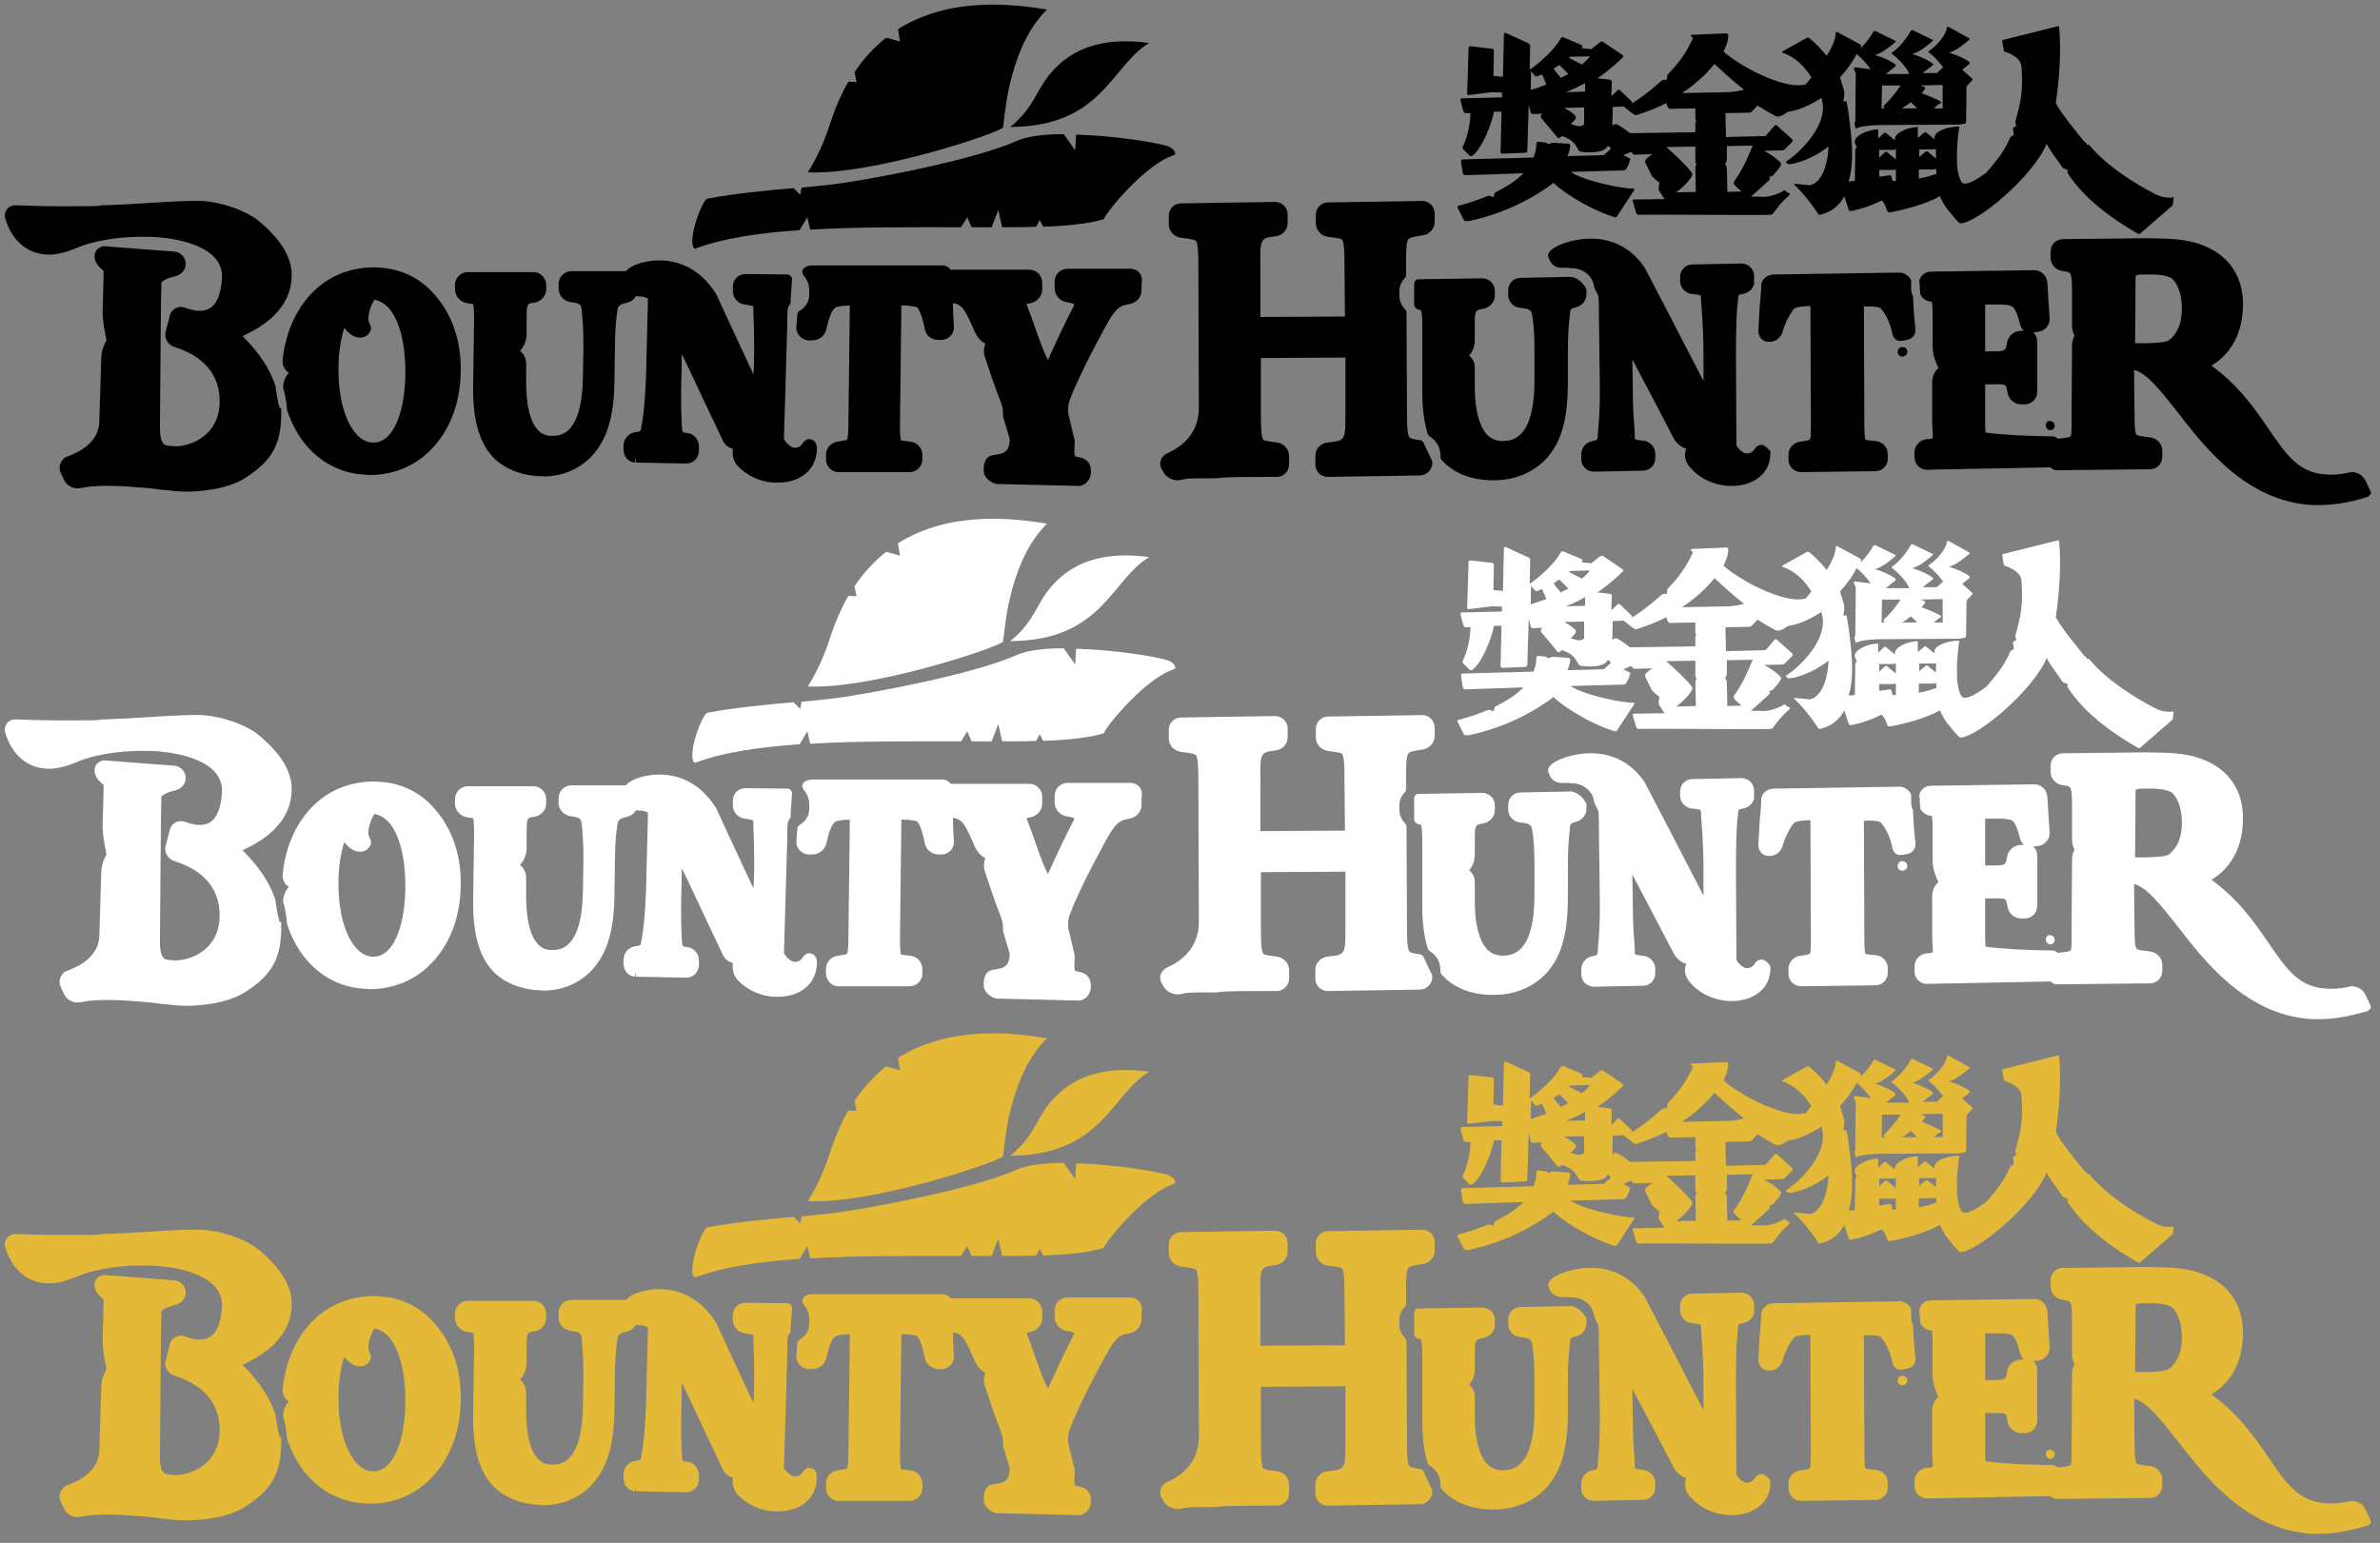 <?xml version="1.0" encoding="utf-8"?>
<!-- Generator: Adobe Illustrator 19.0.0, SVG Export Plug-In . SVG Version: 6.00 Build 0)  -->
<svg version="1.1" id="Layer_1" xmlns="http://www.w3.org/2000/svg" xmlns:xlink="http://www.w3.org/1999/xlink" x="0px" y="0px"
	 viewBox="-4002 3382.4 498.5 323.2" style="enable-background:new -4002 3382.4 498.5 323.2;" xml:space="preserve">
<rect x="-4002" y="3382.4" width="498.5" height="323.2" fill="#808080" stroke="none"/>
<style type="text/css">
	.st0{fill:#FFFFFF;}
	.st1{fill:#E3B937;}
</style>
<g>
	<g>
		<g>
			<path d="M-3790.4,3409C-3790.4,3409-3790.4,3409-3790.4,3409C-3790.4,3409-3790.4,3409-3790.4,3409c19.3-0.1,21.1-12.8,29.1-17.6
				c0,0,0,0,0,0c0,0,0,0,0,0c-8.8-1.2-15.1,0.7-19.5,5.1C-3785.2,3400.9-3784.8,3404.4-3790.4,3409z"/>
			<path d="M-3791.9,3409.1c0-0.1,0-0.1,0-0.2c0.2-1,0.4-4.1,1.2-7.9c0-0.1,0.1-0.3,0.1-0.4c0-0.2,0.1-0.3,0.1-0.5
				c1.2-5.1,3.4-11.4,7.8-15.7c0,0,0,0,0,0c0,0,0,0,0,0c-7.2-1.2-20.4-2.7-31.2,4.1l0,0c0,0,0,0,0,0l0.4,2.6l-2.9-0.8
				c-2.4,1.9-4.6,4.2-6.6,7.2l0,0c0,0,0,0,0,0l0.4,2.1l-1.7-0.1c-1.4,2.4-2.6,5.1-3.6,8.1c-0.8,2.3-1.9,6.1-4.9,10.9c0,0,0,0,0,0
				c0,0,0,0,0,0C-3819.3,3419.1-3793.1,3410.4-3791.9,3409.1z"/>
			<path d="M-3856.4,3434.5c5.7-2.2,13.4-3.3,21.9-3.9l1.6-2.7l0.6,2.6c10.2-0.6,21.4-0.5,31.6-0.5l1.3-2.1l0.9,2.1
				c1.4,0,2.9,0,4.2,0l1.4-3.6l0.8,3.6c2.5,0,4.9,0,7.1-0.1l0.8-1.4l0.7,1.4c5.5-0.2,9.9-0.7,12.7-1.6c0.5-1.5,8.8-11.6,14.7-13.4
				c0.1-0.1,0.2-0.1,0.2-0.2c0.3-0.5-0.6-1.4-1.6-1.7c-2.1-0.7-11-2.2-19.1-2.4l0,0c0,0,0,0,0,0l-0.2,3.3l-2.4-3.4
				c-3.9,0-7.5,0.4-9.8,1.4c-9.1,4.1-31.8,8.3-38.4,9.1c-1.9,0.2-4.2,0.5-6.7,0.7l0,0h0l-0.3,1.5l-1.4-1.4c-5.7,0.5-12.1,1.1-18,2.2
				c-0.8,0.2-2.4,4-3,7C-3857.1,3432.8-3857.1,3434.3-3856.4,3434.5z"/>
			<path d="M-3765.1,3438.7c0,0-0.1,0-0.2,0l-13.1,0c-1.5,0-2.7,1.2-2.7,2.7l0,1.4c0,1.4,1.1,2.7,2.5,2.9c0.8,0.1,1.3,0.3,1.6,0.4
				c0,0.2-0.1,0.5-0.4,1c-1.2,2.3-2.9,5.8-5.1,10.7l-0.4-0.8c-0.9-1.9-1.5-3.8-2.2-5.7c-0.5-1.4-1-2.9-1.6-4.4
				c-0.1-0.4-0.2-0.6-0.3-0.8c0.2-0.1,0.5-0.1,0.9-0.2c1.4-0.3,2.4-1.5,2.4-2.9l0-1.4c0-1.4-1.1-2.6-2.5-2.7c0,0-0.1,0-0.1,0
				l-16.6,0c-0.3-0.5-0.8-0.8-1.5-0.9c0,0-0.1,0-0.1,0l-27.4,0c-0.6,0-1.3,0.2-1.7,0.6c-0.4,0.3-0.5,1-0.1,1.4c0,0,0,0,0,0.1
				c0,0,0,0,0,0c0.8,0.9,1.2,2,1.2,3.1l0,1c0,1.4-0.8,2.6-2,3.3c-0.3,0.2-0.5,0.5-0.5,0.8c-0.1,0.9-0.1,1.8-0.2,2.6
				c-0.1,1.4,1,2.6,2.4,2.8c0.1,0,0.1,0,0.2,0h0.7c1.5,0,2.7-1,3-2.4c0.5-2.2,1-3.6,1.5-4.1c0,0,0.1-0.1,0.1-0.1
				c0.2-0.3,0.5-0.6,3.3-0.7l-0.3,24.9c0,1.8-0.1,2.9-0.3,3.2c-0.1,0.1-0.5,0.2-1.9,0.4c-1.4,0.2-2.5,1.3-2.5,2.8l0,0.9
				c0,1.4,1.1,2.6,2.4,2.7c0.1,0,0.1,0,0.2,0l14.9,0c1.5,0,2.7-1.2,2.7-2.7l0-0.9c0-1.4-1.1-2.7-2.6-2.8c-1.2-0.1-1.7-0.2-1.9-0.3
				c-0.1-0.4-0.2-1.4-0.2-3l0.3-25.2h0.3c0.6,0,1.1,0,1.6,0.1c1.2,0.1,1.4,0.3,1.5,0.4c0.3,0.4,0.9,1.4,1.5,4.4
				c0.2,1.3,1.3,2.2,2.6,2.3c0.1,0,0.1,0,0.2,0l0.8,0c1.5-0.1,2.6-1.3,2.5-2.8c-0.1-1.5-0.2-3.2-0.2-4.9c1.7,0.3,2.3,0.9,3.9,4.5
				c0.3,0.6,0.5,1.1,0.7,1.6c0.5,1,1.2,1.9,2.2,2.4c-0.4,0.9-0.4,1.9-0.1,2.8c0.5,1.5,1,2.9,1.4,4.2c0.6,1.8,1.2,3.4,1.8,4.9
				c0.5,1.3,0.6,1.7,0.6,3.1c0,0.1,0,0.2,0,0.3l1.4,4.7c-0.1,2.8-1.3,3-3.2,3.3l-0.5,0.1c-1.6,0.3-1.9,2.2-1.7,3.7
				c0,0.1,0,0.2,0.1,0.3c0.4,1,1.6,1.9,2.7,2c0.2,0,0.5,0,0.7,0l16.4,0.4c0,0,0,0,0,0c0.1,0,0.2,0,0.2,0c1.4-0.3,2.3-1.5,2.3-3
				c0-2.6-1.9-2.9-2.8-3.1c-0.1,0-0.3-0.1-0.5-0.1c-0.2-0.4-0.2-1.2-0.1-2.5l0-0.6c0-0.1,0-0.2,0-0.2l-1.4-5.9
				c0-1.8,0.2-2.3,0.9-3.9h0c0,0,0,0,0-0.1c2.9-6.6,4.6-9.6,6.9-13.9c2.1-3.8,2.9-4.5,5.1-4.8c1.4-0.3,2.5-1.4,2.5-2.9l0-1.4
				C-3762.5,3440-3763.6,3438.8-3765.1,3438.7z"/>
			<path d="M-3922.1,3438.5c-0.5,0-0.9-0.1-1.4-0.1c0,0,0,0,0,0c-12.1,0-18.4,9.8-19.3,19.5c-0.1,1,0.4,2,1.3,2.6l-0.1,0.1
				c-0.6,0.7-1,1.6-1.1,2.6c0,0.1,0,0.3,0,0.4c0.4,1.4,0.7,2.9,0.8,4.4c0,0.1,0,0.1,0,0.2c1,3.1,2.5,5.8,4.5,8c3,3.3,7,5.3,11.4,5.6
				c0.5,0,1,0.1,1.5,0.1c5.2,0,10-2.1,13.4-6c3.6-4,5.6-9.6,5.6-16c0.1-6.2-1.9-11.8-5.5-15.8
				C-3913.8,3440.8-3917.8,3438.8-3922.1,3438.5z M-3923.7,3475.1c-0.1,0-0.2,0-0.4,0c-1.2-0.1-2.3-0.7-3.2-1.7
				c-2.5-2.7-3.9-8-3.8-14.1c0-3.1,0.5-5.9,1.2-8.2c1.2,1.5,2.3,2,3.1,2c1,0.1,1.9-0.4,2.3-1.2c0.3-0.5,0.3-1.1,0-1.5
				c-0.9-1.5,0.2-4,0.9-5.2c1.1,0.2,2,0.7,2.9,1.6c2.4,2.6,3.7,7.7,3.6,14.3C-3917.3,3469.5-3919.9,3475.1-3923.7,3475.1z"/>
			<path d="M-3832,3474.5c-0.1,0-0.2-0.1-0.4-0.1c-0.6-0.1-1.1,0.3-1.5,0.9c-0.2,0.4-0.8,0.9-1.6,0.9l-0.1,0
				c-0.7-0.1-1.5-0.7-2.2-1.8l0.7-24.1c0-0.3,0-0.6,0-1c0-1.2,0-2.6,0.4-2.9c0.2-0.2,0.3-0.4,0.3-0.7l0-0.6c0.1-1.4,0.2-2.9,0.3-4.2
				c0-0.3-0.1-0.5-0.3-0.7c-0.2-0.2-0.4-0.3-0.7-0.3l-8.7-0.1c-1.5,0-2.7,1.1-2.7,2.6l0,1c0,1.4,1.1,2.7,2.6,2.8
				c1.5,0.2,1.7,0.4,1.7,0.4c0,0.1,0,0.4,0,0.6c0,0.2,0,0.4,0,0.7c0,0.5,0.3,5.4,0.1,11.2c0,0,0,0.7-0.1,1.7
				c-3.1-6.6-7.5-16.2-7.8-16.8c-3.3-5.3-7.7-6.8-10.8-7c-3.6-0.3-6.9,0.9-7.9,2c-0.1,0.1-0.1,0.1-0.2,0.2l-11.4,0
				c-1.5,0-2.7,1.2-2.7,2.7l0,1c0,1.4,1.1,2.6,2.6,2.8c2,0.2,2.1,0.7,2.2,1.4c0.2,1.7,0.4,3.8,0.4,7.7l-0.1,6.2
				c-0.1,12.7-4.9,12.7-6.4,12.7c-0.2,0-0.3,0-0.5,0c-1.1-0.1-1.9-0.5-2.6-1.3c-1.6-1.7-2.4-5.3-2.4-10l0-3.9c0-1-0.5-2-1.3-2.6
				c0.9-0.9,1.3-2.1,1.4-3.3l0-2.7c0-3.9,0-3.9,1.6-4.1c1.4-0.2,2.5-1.4,2.5-2.8l0-0.9c0-1.4-1.1-2.6-2.5-2.7l-13.9,0
				c-1.5,0-2.7,1.2-2.7,2.7l0,0.9c0,1.4,1.1,2.7,2.5,2.9c0.8,0.1,1.1,0.2,1.3,0.2c0.1,0.3,0.2,1.2,0.2,3.6l-0.2,13.6
				c-0.1,7.3,1.4,12.2,4.6,15.3c2.2,2,5.1,3.2,8.5,3.5c0.5,0,1.1,0.1,1.7,0.1c4.2,0,8.1-1.8,10.7-5c2.8-3.5,4.1-8.2,4.1-15.7
				l0.1-6.3c0-4.1,0.3-6.1,0.5-7.7c0.1-0.8,0.3-1.3,1.7-1.6c1-0.2,1.8-0.7,2.2-1.5c0.2,0,0.3,0.1,0.5,0.1c0.1,0,0.1,0,0.2,0
				c0.1,0,0.2,0,0.3,0c0.5,0,1,0.2,1.5,0.4c0,0.3,0,0.5,0,0.9l-0.4,15.8c-0.2,4.8-0.5,7.4-0.8,9.3l-0.1,0.5
				c-0.2,1.4-0.2,1.4-1.2,1.5c-1.5,0.2-2.5,1.3-2.6,2.7l0,1c0,1.4,1,2.6,2.4,2.7l0.1-1l0.1,1l10.5,0.2c1.5,0,2.6-1.1,2.7-2.6l0-1
				c0-1.4-1.1-2.7-2.5-2.8c-1-0.1-1-0.1-1.1-1.7l0-0.2c-0.1-1.7-0.2-4.3-0.1-9.2c0,0,0.1-2.4,0.1-5.4l1,2c2.8,5.9,5.9,12.6,7.6,16.1
				c0.4,0.9,1.2,1.5,2.1,1.7c-0.2,1.4,0.2,2.7,1,3.6c1.9,2,4.6,3.3,7.5,3.5c0.3,0,0.7,0,1,0c2.6,0,4.9-0.9,6.3-2.4
				c1.2-1.3,1.8-2.9,1.8-4.8C-3830.9,3475.4-3831.3,3474.7-3832,3474.5z"/>
			<path d="M-3943.4,3467.9c-0.4-1.2-0.6-2.5-0.8-3.8c0-0.3-0.1-0.5-0.1-0.8c0-0.1,0-0.2-0.1-0.3c-1.1-3.4-3.4-6.8-6.8-10.2
				c3.7-1.7,10.2-5.3,10.3-12.7c0.1-5.2-4.6-9.6-7.4-11.8c-2.6-1.9-7.2-3.5-11.2-3.8c-2.3-0.1-6.3,0.1-11.1,0.4
				c-2.9,0.2-6.3,0.4-9.8,0.5c0,0,0,0,0,0c-0.1,0-0.1,0-0.2,0c-0.1,0-0.3,0-0.6,0.1h0c-0.9,0.1-2.4,0.1-4.4,0.1c0,0-0.1,0-0.1,0l0,0
				l-0.2,0c0,0-0.1,0-0.1,0c-1.4,0-2.8,0-4.2,0c-3,0-5.8-0.1-8.3-0.2c0,0-0.1,0-0.2,0c-0.8,0-1.5,0.3-1.9,0.9
				c-0.4,0.6-0.5,1.3-0.3,1.9c0.6,2.1,2.7,7,8.3,7.5c1.9,0.2,4.1-0.3,6.5-1.3c3.4-1.5,8.6-2.4,13.7-2.4c1.2,0,2.4,0,3.5,0.1
				c4.1,0.3,13.7,1.9,13.4,8.5c-0.4,6.9-3.6,6.9-4.7,6.9c-0.2,0-0.3,0-0.5,0c-0.7-0.1-1.6-0.3-2.4-0.6c-0.2-0.1-0.5-0.1-0.7-0.2
				c-1.2-0.1-2.3,0.6-2.6,1.7l-0.9,3.5c-0.4,1.3,0.5,2.8,1.9,3.2c7.9,2.5,9.5,7.7,9.4,11.6c-0.1,6.6-5.5,9.1-9.2,9.2
				c-0.3,0-1.1-0.1-1.3-0.1c-0.9-0.1-1.2-0.3-1.2-0.4c-0.5-0.5-0.9-1.4-0.8-4.7c0.1-10.8,0.2-26.9,0.3-29.1c0.5-0.6,1.5-1,2.8-1.3
				c1.3-0.3,2.3-1.3,2.3-2.6c0-1.3-1-2.5-2.4-2.6l-14.4-1.1c-0.7-0.1-1.2,0.2-1.7,0.6c-0.4,0.4-0.6,0.9-0.6,1.5c0,1,0.6,1.9,1.5,2.7
				c0.3,0.2,0.4,0.4,0.4,0.3c0,0.3,0,1.7-0.2,8.4c0,1.2,0.1,2.3,0.3,3.5l0.5,2.7l-0.2,0.4c-0.6,1.1-0.9,2.3-0.9,3.5
				c-0.2,6.9-0.4,13-0.4,13.1c-0.1,4.4-4.2,6.4-6.6,7.3c-0.7,0.2-1.2,0.7-1.5,1.4c-0.3,0.6-0.3,1.4,0,2c0.2,0.5,0.5,1.1,0.8,1.7
				c0.5,0.9,1.4,1.5,2.5,1.6c0.4,0,0.8,0,1.1-0.1c2.4-0.5,6.4-0.6,11.9-0.1c1.8,0.1,3.5,0.3,4.9,0.5l1.2,0.1
				c0.8,0.1,1.3,0.2,1.7,0.2c0,0,0.1,0,0.1,0c0.6,0,1.3,0.1,2,0.1c1.9,0,8.6-0.2,12.8-3.1c5.2-3.4,7.1-6.8,7.2-12.8
				c0-0.5,0-1.1,0-1.7C-3943.4,3468-3943.4,3467.9-3943.4,3467.9z"/>
			<path d="M-3603.5,3455.1c-0.2,0-0.3,0-0.5,0.1c-0.4,0.2-0.6,0.7-0.5,1.2c0.1,0.4,0.5,0.7,1,0.7c0,0,0.1,0,0.1,0
				c0.5-0.1,0.9-0.5,0.9-1C-3602.5,3455.5-3602.9,3455.1-3603.5,3455.1z"/>
			<path d="M-3573.5,3471.5c0,0.4,0.2,0.7,0.5,0.9c0.1,0.1,0.3,0.1,0.5,0.1c0,0,0,0,0,0c0,0,0.1,0,0.1,0c0,0,0.1,0,0.1,0
				c0,0,0,0,0,0c0,0,0,0,0,0c0,0,0,0,0,0c0,0,0,0,0,0c0,0,0,0,0,0c0.5-0.2,0.8-0.7,0.6-1.2c-0.1-0.5-0.6-0.7-1-0.7
				C-3573.1,3470.5-3573.5,3471-3573.5,3471.5z"/>
			<path d="M-3703.8,3475.2c-0.1-0.3-0.5-0.6-0.8-0.6c-1.7-0.2-2-0.4-2.2-0.6c-0.5-0.6-0.5-3.6-0.5-4.9l-0.1-20.8l0-0.4
				c0-0.2-0.1-0.5-0.3-0.7c-0.8-0.8-1.2-1.9-1.2-2.9l0-0.9c0-1,0.4-2,1.1-2.7c0.2-0.2,0.3-0.4,0.3-0.7l0-2.3c0-2.3,0-4.6,0.5-5.2
				c0.3-0.4,1.7-0.6,3-0.8c1.4-0.2,2.5-1.4,2.5-2.8l0-1.8c0-1.4-1.1-2.5-2.4-2.6c-0.1,0-0.2,0-0.3,0l-19.6,0.3
				c-1.5,0-2.6,1.2-2.6,2.6l0,1.8c0,1.4,1.1,2.6,2.5,2.8c0.7,0.1,2.7,0.3,3,0.6c0.5,0.6,0.5,3.7,0.5,5l0.1,11.1l-17.7,0.1l0-9.8
				c-0.1-6.7-0.1-6.7,3.2-7.1c1.5-0.2,2.5-1.4,2.5-2.8l0-1.8c0-1.4-1.1-2.5-2.5-2.6c0,0-0.2,0-0.2,0l-19.6,0.3
				c-1.5,0-2.6,1.2-2.6,2.6l0,1.8c0,1.4,1.1,2.6,2.5,2.8c0.8,0.1,2.9,0.3,3.2,0.7c0.5,0.6,0.5,3.7,0.5,5l0.1,29.9
				c0,5.5-3.6,8.2-6.7,9.6c-0.6,0.3-1.1,0.8-1.3,1.5c-0.2,0.6-0.1,1.3,0.3,1.9l0.4,0.7c0.6,0.9,1.6,1.4,2.6,1.5l0.2,0
				c0.3,0,0.6,0,0.9-0.1c1.1-0.3,2.6-0.3,4.1-0.3l2,0c0.6,0,1.4,0,1.9-0.1c1.7-0.2,6.8-0.2,9.7-0.2c0.9,0,1.7,0,2.2,0
				c1.4,0,2.6-1.1,2.6-2.6l0-1.8c0-1.4-1.1-2.6-2.5-2.8c-0.7-0.1-2.7-0.3-2.9-0.6c-0.5-0.6-0.5-3.7-0.5-5l0-12.1l17.7-0.1l0,11.8
				c0,5.6,0,5.6-3.8,6c-1.4,0.2-2.5,1.3-2.5,2.8l0,1.8c0,1.4,1.1,2.5,2.4,2.6c0,0,0.2,0,0.2,0l19.3-0.3c1.4,0,2.6-1.2,2.6-2.6
				c0-0.1,0-0.1,0-0.2v0c0-0.2-0.1-0.4-0.2-0.6C-3702.7,3477.5-3703.3,3476.4-3703.8,3475.2z"/>
			<path d="M-3669.7,3444l0-0.7c0-0.2,0-0.3-0.1-0.5l-0.2-0.3c-0.1-0.2-1-1.7-2.8-2.1c-0.1,0-0.2,0-0.3,0l-10.4,0.2
				c-1.5,0-2.6,1.2-2.6,2.6l0,1c0,1.4,1.1,2.6,2.6,2.7c2.2,0.2,2.2,0.7,2.4,1.4c0.3,1.7,0.5,3.8,0.5,7.6l0,6.1
				c0,12.7-4.9,12.7-6.6,12.8c-0.1,0-0.2,0-0.3,0c-1.2-0.1-2.2-0.5-3-1.3c-1.6-1.7-2.6-5.2-2.6-9.9l0-4.2c0-1-0.4-1.9-1.2-2.5
				c0.8-0.9,1.2-2,1.2-3.2l0-2.5c0-3.8,0-3.8,1.7-4.1c1.4-0.2,2.5-1.4,2.5-2.8l0-1c0-1.4-1.1-2.5-2.5-2.6c0,0-0.1,0-0.1,0l-13.1,0.2
				c-0.1,0-0.3,0-0.4,0c-0.5,0.1-0.8,0.5-0.8,1l0,4.3c0,0.4,0.3,0.8,0.7,1c0.1,0,0.2,0.1,0.4,0.1c0.1,0,0.1,0,0.2,0
				c0,0,0,0.1,0.1,0.1c0.3,0.5,0.3,2.8,0.3,3.6l0,13.5c0,3.5,0.4,6.3,1.1,8.7c0.1,0.2,0.2,0.4,0.4,0.6c1.4,0.8,2.3,2.3,2.3,3.9v0.4
				c0,0.3,0.1,0.5,0.3,0.7c0.3,0.3,0.6,0.6,0.9,0.9c2.4,2.1,5.5,3.2,9.2,3.3c0.3,0,0.7,0,1,0l0.3,0c4.3-0.1,8.3-1.9,10.9-5
				c2.9-3.5,4.1-8.2,4.1-15.6l0-6.2c0-4.1,0.2-6.1,0.4-7.7l0-0.3c0.1-0.9,0.1-1.2,1.2-1.4C-3670.7,3446.5-3669.7,3445.4-3669.7,3444
				z"/>
			<path d="M-3632.6,3475.7c-0.1-0.1-0.3-0.1-0.5-0.1c-0.4,0-1,0.2-1.4,0.9c-0.2,0.4-0.8,0.9-1.6,0.9h0c-0.7,0-1.5-0.6-2.2-1.7
				l-0.1-18.9c0-4.4,0.1-8.7,0.3-10.4l0.1-0.8c0.1-1.5,0.1-1.5,1-1.6c1.2-0.2,2.1-1,2.4-2.1c0-0.1,0-0.1,0-0.2c0-0.1,0-0.2,0-0.3
				c0,0,0-0.1,0-0.1l0-1.1c0-1.4-1.1-2.5-2.5-2.6c0,0-0.2,0-0.2,0l-10.2,0.2c-1.5,0-2.6,1.2-2.6,2.6l0,0.9c0,1.4,1.2,2.6,2.6,2.7
				c1.4,0.1,1.7,0.3,1.7,0.3c0,0.1,0.1,0.4,0.1,0.6c0,0.2,0,0.4,0,0.6c0,0.5,0.5,5.2,0.5,10.9c0,0,0,2.9,0,5.8
				c-4.4-8.5-12-23.2-12.3-23.7c-3.2-4.8-7.6-6-10.7-6.1c-0.2,0-0.5,0-0.7,0c-3.7,0-7.5,1.4-8.5,2.7c-0.4,0.5-0.4,0.9-0.3,1.1
				c0,0.1,0,0.2,0.1,0.2c0.3,1.2,1.3,2.1,2.6,2.1c0,0,0.1,0,0.1,0c0.1,0,0.2,0,0.3,0c0.3,0,0.6,0,0.9,0c0.3,0,0.5,0,0.7,0.1
				c0.1,0,0.1,0,0.2,0l0.4,0l0.1,0c1.1,0.1,2.2,0.6,3,1.4c0.7,0.7,1.1,1.6,1.2,2.5c0,0.1,0.1,0.2,0.1,0.3l0.8,1.6
				c0.1,1.2,0.1,2.6,0.1,4.1l0.2,15.3c0,4.7-0.2,7.2-0.4,9l0,0.5c-0.1,1.3-0.1,1.3-1.1,1.5c-1.4,0.2-2.4,1.4-2.4,2.8l0,1
				c0,1.4,1.1,2.5,2.5,2.6c0.1,0,0.1,0,0.2,0l10.2-0.2c1.5,0,2.6-1.2,2.6-2.6l0-1c0-1.4-1.2-2.6-2.6-2.7c-1.3-0.1-1.6-0.3-1.6-0.3
				c-0.1-0.1-0.1-0.5-0.1-0.7c0-0.2,0-0.4,0-0.6l0-0.2c-0.1-1.5-0.4-4.1-0.4-8.9l-0.1-6.3c3.2,6.1,6.6,12.5,8.7,16.6
				c0.6,1,1.5,1.8,2.6,2.1c-0.5,1.1-0.3,2.4,0.4,3.4c1.9,2.6,5.1,4.2,8.6,4.4c0.2,0,0.4,0,0.5,0c2.7,0,5-0.9,6.5-2.5
				c1.2-1.3,1.7-3,1.6-4.8C-3631.5,3476.6-3632,3476-3632.6,3475.7z"/>
			<path d="M-3506.6,3483c-0.5-1-1.5-1.6-2.6-1.7l-0.2,0c-0.2,0-0.4,0-0.6,0.1c-1.7,0.4-3.3,0.5-4.7,0.4c-5.8-0.3-8.4-4.1-12.1-9.5
				c-2.8-4.1-6.2-9.1-12-13.3c4.3-2.6,6.6-7.1,6.6-12.9c0-5.9-3-9.2-5.6-10.9c-2.7-1.7-5.7-2.6-10.3-2.8c-0.9,0-3-0.1-4.4-0.1
				c0,0,0,0,0,0l-17.4,0.2c-1.5,0-2.6,1.2-2.6,2.6l0,1.3c0,1.4,1.1,2.6,2.6,2.8c1.1,0.1,1.2,0.2,1.5,0.5c0.2,0.2,0.4,1,0.4,3.7
				l0,7.2c0,0.7,0.2,1.5,0.5,2.1c-0.3,0.6-0.5,1.3-0.5,1.9l-0.1,14.9c0,0.7,0,1.4,0,1.9c0,1.1,0,2.1-0.2,2.4
				c-0.3,0.3-1.7,0.4-2.7,0.5c-0.3-0.3-0.7-0.5-1.2-0.5c0,0,0,0,0,0l-0.5,0c-1.4,0-4-0.1-6.7-0.2c-3.2-0.2-5.6-0.4-6.7-0.6
				c-0.1-0.5-0.1-1.5-0.1-2l0-8.1l1.4,0c0.6,0,1.3,0,1.8,0c1.2,0.1,1.2,0.1,1.5,1.8c0.2,1.3,1.4,2.4,2.8,2.4c0,0,0.1,0,0.1,0l0.7,0
				c1.5,0,2.6-1.2,2.6-2.6l0-10.6c0-0.7-0.3-1.4-0.8-1.9c0.1,0,0.2,0,0.3,0l0.8-0.1c1.4-0.2,2.4-1.5,2.3-2.9
				c-0.1-1.5-0.2-3.1-0.3-4.4l0-0.2c-0.1-1.2-0.1-2.3-0.2-2.9c-0.1-1.3-1.2-2.4-2.5-2.5c0,0-0.1,0-0.2,0l-21.6,0.3
				c-1.1,0-2,0.6-2.4,1.6c-0.1,0.2-0.1,0.4-0.1,0.6c0,0.2,0.1,0.4,0.1,0.6c0,0.5,0,1.1,0.1,1.6l0,0.2c0,0.2,0.1,0.4,0.2,0.5
				c0.5,0.7,1.2,1.1,2,1.2c0.1,0,0.2,0,0.2,0c0,0,0,0,0,0c0.1,0.2,0.2,1,0.2,3.2l0,6.2c0,1.2,0.3,2.4,0.8,3.6l0.4,0.9
				c-0.8,0.7-1.3,1.8-1.3,2.9l0,8.4c0,1,0.1,1.7,0.1,2.3c0,0.4,0.1,0.9,0,1.1c-0.2,0.1-0.6,0.2-1.3,0.2c-1.4,0.2-2.5,1.3-2.5,2.8
				l0,1c0,1.4,1.1,2.5,2.4,2.6c0.1,0,0.1,0,0.3,0l25.8-0.5c0.3,0.3,0.7,0.6,1.3,0.6l19.5-0.2c1.5,0,2.6-1.2,2.6-2.6l0-1.3
				c0-1.4-1.1-2.6-2.6-2.8c-2.2-0.2-2.7-0.4-2.8-0.6c-0.3-0.3-0.4-1.6-0.4-3.9c0-0.1-0.1-6.1-0.1-9.6c2.6,0.6,5.6,4.4,9,8.7
				c1.2,1.6,2.5,3.2,3.8,4.8c5.5,6.6,13.3,14.2,24.6,14.8c0.4,0,0.8,0,1.3,0c3.1,0,6.4-0.5,9.8-1.6c0.3,0,0.7-0.2,0.8-0.5
				C-3505.2,3485.9-3505.2,3485.7-3506.6,3483z M-3553,3438.9v1c0.1,0,0.2,0,0.3,0c0.2,0,0.4,0,0.6,0c0.3,0,0.7,0,1.1,0
				c2.9,0.1,3.8,0.7,4.1,1c1.2,1.3,1.9,3.4,1.9,6.1c0,3-0.8,5.1-2.6,6.6c-0.8,0.7-4.5,0.7-5.9,0.7l-1.2,0h-0.1l0.1-13.2
				c0-0.6,0-0.9,0.1-1c0.2-0.1,0.7-0.2,1.6-0.2L-3553,3438.9L-3553,3438.9z M-3586.2,3446.2
				C-3586.2,3446.2-3586.2,3446.2-3586.2,3446.2l2.8,0c0.3,0,0.6,0,0.9,0c1.7,0.1,2,0.4,2.2,0.6c0.2,0.2,0.8,1,1.4,3.5
				c0.1,0.5,0.4,1,0.8,1.4l-0.6,0c-1.4,0-2.6,1-2.9,2.4c-0.3,1.9-0.3,1.9-3.5,1.9l-1.1,0L-3586.2,3446.2z"/>
			<path d="M-3601.3,3444.9C-3601.4,3444.9-3601.4,3444.8-3601.3,3444.9l0-0.3c0-0.1,0-0.2-0.1-0.3c-0.2-0.5-0.3-1-0.3-1.5l0-0.9
				c0-0.1,0-0.3,0-0.4c0-0.2,0-0.4-0.1-0.6c-0.5-0.8-1.3-1.3-2.1-1.4c0,0-0.2,0-0.2,0l-26.4,0.4c-1.2,0-2.3,0.8-2.6,2
				c0,0,0,0.1,0,0.1l0,0.2c0,0.1,0,0.2,0,0.2c0,0.1,0,0.1,0,0.2c0,0.5-0.1,0.9-0.1,1.4c0,0.6-0.1,1.3-0.2,2.2
				c-0.1,1.7-0.2,3.5-0.3,5.4c-0.1,1.3,0.9,2.4,2.1,2.4c0.1,0,0.2,0,0.4,0c1.3-0.1,2.3-1,2.6-2.2c0.5-1.8,1.5-3.6,2.1-4.4
				c0,0,0.1-0.1,0.1-0.1c0.2-0.3,0.5-0.7,3.6-0.8l0.1,24.8c0,1.4,0,2.7-0.2,3.1c-0.2,0.3-1.1,0.4-2,0.5c-1.4,0.2-2.5,1.3-2.5,2.8
				l0,1c0,1.4,1.1,2.5,2.5,2.6c0,0,0.1,0,0.1,0c0,0,0.1,0,0.1,0l15.5-0.2c1.5,0,2.6-1.2,2.6-2.6v-1c0-1.4-1.1-2.6-2.5-2.7
				c-1.2-0.1-1.9-0.2-2.2-0.3c-0.1-0.4-0.2-1.3-0.2-2.9l-0.1-25l0.2,0c0.6,0,1.1,0,1.5,0c1.6,0.1,1.8,0.3,1.9,0.5
				c0.4,0.4,1.7,2.1,2.3,4.9l0.1,0.5c0.2,0.7,0.8,1.3,1.5,1.3c0,0,0.1,0,0.1,0c0,0,0.1,0,0.1,0c0.4,0,0.9-0.1,1.3-0.2l0,0
				c0.5-0.1,1-0.3,1.3-0.7c0.4-0.4,0.5-0.9,0.5-1.5l0-0.2C-3601.1,3449-3601.2,3446.8-3601.3,3444.9z"/>
		</g>
	</g>
	<path d="M-3546.8,3423.7C-3546.8,3423.7-3546.8,3423.7-3546.8,3423.7c-0.5,0.2-1.3,0.1-2,0c-0.5-0.1-1.1-0.3-1.7-0.6
		c-4.3-2.2-10.2-5.9-13.7-10.1c-0.1-0.2-0.3-0.3-0.6-0.3c0,0,0,0-0.1,0l0,0l0-0.1c0-0.2-0.4-0.4-0.6-0.6c-2-2.5-4.9-6-5.9-8
		c1.2-8.2,0.9-13.6,0.7-15.9c0-0.1-0.1-0.2-0.2-0.2c0,0-0.1,0-0.1,0l-11.6,2.9c-0.1,0,0.3,2.4,0.4,2.4c1.2,0.3,3.5,1.4,3.6,3.1
		c0.4,5.3-0.2,7.6-1.2,11.3c-0.1,0.2-0.1,0.4,0,0.7l0.1,0.6l-0.2,0c-0.2,0-0.3,0.1-0.4,0.3c-0.1,0.2-0.1,0.4,0,0.6l0.1,0.9l-0.4,0.2
		c-0.2,0.1-0.3,0.2-0.4,0.4c-1,2.4-2.5,4.4-4.2,6.4c-0.1,0-0.1,0-0.1,0c0,0,0,0,0.1,0c-0.3,0.3-0.5,0.6-0.8,0.9
		c-1.4,1-3.7,2.6-4.8,2.2c-0.7-0.2-1.2-2.4-1.3-4.1l0-2.7c0.1-2.1,0.3-4,0.5-5.1c-2.5,0-5.1,1-5.2,2.2l0-0.1l0,0.6l-1.7-1.4
		c-0.1-0.1-0.1-0.1-0.2-0.1c-0.1,0-0.2,0-0.3,0.1l-1.3,1.1l0-2.3c-2.3,0.1-4.6,1.2-4.8,2.4l0,0.4l-1.8-1.5c-0.1-0.1-0.1-0.1-0.2-0.1
		c-0.1,0-0.2,0-0.3,0.1l-1.2,1.1l0-1.9c-2.4,0.1-4.7,1.3-4.9,2.4l0,0l0,0.3c0,0.2,0.1,0.4,0.2,0.6l0.2,0.4l-0.1,0.2
		c-0.1,0.1-0.2,0.3-0.2,0.5l-0.1,6.4c-0.5,0-0.9,0.1-1.3,0.1c1.3-4.1,0.6-9.6,0-14.2c-0.1-0.8-0.3-1.6-0.4-2.4
		c0-0.1-0.1-0.2-0.3-0.2c0,0-0.1,0-0.1,0l-0.3,0.1l0.2-1.5c0-0.2,0-0.4,0-0.6c-0.3-1.1-0.6-2.1-0.9-3c1.3-1.4,2.5-3,3.5-4.9
		c0.9,0.8,2.2,2.1,2.9,3.2l-3.3-0.4c-0.1,0-0.2,0.1-0.2,0.3l0.4,1l-0.1,10l-0.1,0.2c-0.1,0.2-0.1,0.4,0,0.6l0.2,0.8
		c0.7-0.7,4.9-0.8,4.9-0.8l16.8-0.1l1.1-0.2c0.2,0,0.3-0.2,0.3-0.3l0.1-7.5c0.1,0,0.1,0,0.1-0.1l1.1-1.2c0.1-0.1,0.1-0.3-0.1-0.4
		l-2-1.8l1.5-1.2c0.1-0.1,0.1-0.3,0-0.4c-0.6-0.5-2.1-1.3-4.3-2c1.4-0.2,3.6-2.1,4.3-2.7c0.1-0.1,0.1-0.3-0.1-0.3l-4.3-2.4
		c0,0-0.1,0-0.1,0c-0.1,0-0.2,0.1-0.2,0.2c-0.2,1.5-2,3.7-3.8,4.9c-0.1,0.1-0.1,0.2,0,0.3c0.9,0.6,2.1,1.9,3,3.1l-1.3,1.2l-3,0
		l2.1-1.6c0.1-0.1,0.1-0.3,0-0.4c-0.6-0.5-2.1-1.3-4.3-2c1.4-0.2,3.6-2.1,4.3-2.7c0.1-0.1,0.1-0.3-0.1-0.3l-4.1-2c0,0-0.1,0-0.1,0
		c-0.1,0-0.2,0-0.3,0.2c-0.5,1-2.2,3.4-3.9,4.5c-0.1,0.1-0.1,0.2,0,0.3c1.1,0.8,3.1,2.8,3.6,4.2l-4.9,0l2-1.6c0.1-0.1,0.1-0.3,0-0.4
		c-0.6-0.5-2.1-1.3-4.3-2c1.4-0.2,3.6-2.1,4.3-2.7c0.1-0.1,0.1-0.3-0.1-0.3l-4.1-2c0,0-0.1,0-0.1,0c-0.1,0-0.2,0-0.3,0.1
		c-0.4,0.8-1.5,2.4-2.8,3.6c0.1-0.2,0.2-0.4,0.2-0.5c0.1-0.1,0-0.3-0.2-0.4l-4.8-2.6c0,0,0,0-0.1,0c-0.1,0-0.2,0.1-0.2,0.2
		c0,1.2-0.7,2.9-1.9,4.8c-1.1-1.4-2.3-2.6-3.6-3.7c-0.1-0.1-0.2-0.1-0.3-0.1c-0.1,0-0.2,0-0.2,0l-5.2,2.9c-0.1,0.1-0.1,0.2,0,0.2
		c2.6,0.9,4.6,2.8,6.1,5.2c-0.4,0.5-0.8,1-1.2,1.5c0,0,0,0-0.1,0c0,0,0,0,0,0c-0.8,0.2-1.6,0.2-2.6,0.1c-4.7-0.6-11.5-4.3-14.5-7
		c0.7-1.4,1-2.5,1-3.4c0-0.2-0.2-0.4-0.3-0.4c0,0,0,0-0.1,0l-7.3,0.3c-0.1,0-0.2,0.2-0.1,0.3l0.4,0.4c-1.3,2.9-3.1,5.4-5.1,7.4
		c-0.2,0.2-0.3,0.4-0.3,0.6l-0.1,0.7c0,0-0.3,0-0.6,0c-0.2,0-0.4,0.1-0.6,0.3c-2.3,2.1-4.5,3.7-6.1,4.7c0.1-0.1,0.1-0.4-0.1-0.5
		l-2.4-2.3c-0.1-0.1-0.2-0.1-0.2-0.1c-0.1,0-0.2,0-0.3,0.1l-1.1,1.1l-0.2,0l0.1-2.9c0-0.2-0.2-0.4-0.4-0.4l-2.6-0.3
		c2.9-2,4.7-3.8,5.3-4.4c0.1-0.1,0.1-0.4-0.1-0.5l-4-2.7c-0.1,0-0.2-0.1-0.2-0.1c-0.1,0-0.3,0-0.4,0.1l-1.9,1.5l-2-0.2
		c0.1-0.1,0.1-0.2,0.1-0.2c0.1-0.2,0-0.4-0.2-0.5l-3.8-1.6c0,0-0.1,0-0.1,0c-0.2,0-0.3,0.1-0.4,0.2c-1.2,2.4-4.8,5.5-6.5,6.6l0.1-5
		c0-0.2-0.1-0.4-0.3-0.5l-4.8-2.2c0,0-0.1,0-0.1,0c-0.1,0-0.3,0.1-0.3,0.2l-0.2,9l-2-0.2l0.1-5.3c0-0.2-0.2-0.4-0.4-0.4l-4.5-0.5
		c-0.2,0-0.4,0.1-0.4,0.3l-0.3,9.6c0,0.2,0.1,0.3,0.3,0.3c0,0,0,0,0.1,0l4.9-0.6c0,0,0,0,0,0l2,0.1l0,1l-8.4,0.2
		c-0.2,0-0.3,0.2-0.3,0.4l0.6,2.3c0.1,0.2,0.2,0.3,0.4,0.4c0,0,0,0,0.1,0l1,0c-0.1,3.6-1.2,6.2-1.6,7c-0.1,0.2-0.1,0.4,0.1,0.6
		c0.4,0.4,0.9,0.9,1.3,1.3c0.1,0.1,0.2,0.1,0.3,0.1c0.1,0,0.2,0,0.3-0.1c2.1-1.5,4.2-7.1,4.5-9.2l1.6,0l-0.2,8.4
		c0,0.2,0.1,0.3,0.3,0.4c0,0,0,0,0.1,0l4.8-0.2c0.2,0,0.4-0.2,0.4-0.4l0.3-9.7l0.4,1.6c0,0.2,0.2,0.3,0.4,0.4c0,0,0,0,0.1,0l2-0.1
		l-0.3,0.3c-0.1,0.1-0.1,0.4,0,0.6c0.7,0.8,2.6,3.1,3.4,4.1c0.1,0.1,0.2,0.1,0.3,0.1c0.1,0,0.2,0,0.3-0.1c0.1-0.1,0.2-0.2,0.4-0.3
		c2.4,0.8,2.9,2,3.4,2.9c0.1,0.2,0.3,0.3,0.6,0.4c0,0,0,0,0,0c2.8,0.3,5,0,5.5-1.2l0.4,0.1l0.3,0.5l-1.5,1.3l-7.6,0.2
		c0.2-0.4,0.5-1.2,0.6-2.2c0-0.2-0.2-0.4-0.4-0.4c0,0,0,0,0,0l-3-0.2c-0.2,0-0.5,0-0.7,0.1l-0.4,0.2l-0.4-0.2
		c-0.2-0.1-0.4-0.2-0.6-0.2c0,0,0,0-0.1,0l-1.1-0.1c-0.2,0-0.4,0.1-0.4,0.4c0,0.7-0.1,1.7-0.6,2.9l-14.9,0.4c-0.2,0-0.3,0.2-0.3,0.4
		l0.4,2.5c0,0.2,0.2,0.3,0.4,0.4c0,0,0,0,0.1,0l12.2-0.4c-1.3,1.3-3.1,2.6-5.7,3.9c-0.2,0.1-0.4,0.3-0.4,0.5l-0.2,0.6l-0.6-0.2
		c-0.1,0-0.2-0.1-0.3-0.1c-0.1,0-0.3,0-0.4,0.1c-1.7,0.7-3.7,1.4-6,2c-0.2,0-0.3,0.3-0.2,0.4l1.3,2.6c0,0.1,0.1,0.1,0.2,0.2
		c0.3,0,0.6,0,0.9,0l0,0l0,0c2.6-0.5,10.5-2.5,17.7-8c0.6,0.8,6.2,5.1,12.8,7.2c0,0,0.1,0,0.1,0c0.2,0,0.4-0.1,0.4-0.2l3.6-5.5
		c0.1-0.1,0-0.3-0.2-0.3c0,0,0,0,0,0c-0.4,0-0.9,0-1.5-0.1c-3.4-0.4-9.6-1.9-11.6-3.4l11.1-0.3c0.2,0,0.4-0.1,0.5-0.3l0.5-0.9
		l0.4-1.2c0-0.1-0.1-0.1-0.1-0.1l-1.4-0.7l1.7-0.7l0.2,0.3c0.1,0.2,0.3,0.3,0.5,0.3c0,0,0.1,0,0.1,0l3.6-0.1
		c-0.5,0.3-0.9,0.6-1.4,1.1c-0.1,0.2-0.2,0.4-0.1,0.6c0.3,0.7,0.8,1.7,1.3,2.7c0.1,0.2,0.3,0.4,0.5,0.6c0.5,0.5,1.2,1,1.2,1
		l-0.2,0.9c0,0.2,0,0.5,0.1,0.7c0.4,0.7,0.8,1.4,1.2,1.8l-6.5,0.1c-0.2,0-0.3,0.2-0.2,0.4l0.7,2.4c0.1,0.2,0.2,0.3,0.4,0.4
		c0,0,0,0,0.1,0c3.1-0.1,23.8,0.1,27.6,0c0.2,0,0.4-0.1,0.6-0.3c0.8-1.1,1.8-2.5,3.3-3.7c0.1-0.1,0.2-0.3,0.2-0.5
		c-0.2,0-0.7-0.3-0.7-0.3c0,0-0.1-0.1-0.1-0.1l-0.2-0.2l0-0.1c-0.1,0-0.1,0-0.2,0.1c-2.9,1.7-5.1,1.3-5.1,1.3l-1.9,0
		c1-0.8,2.5-2.2,3.9-3.5c0.1-0.1,0.2-0.4,0-0.6l-0.1-0.1l0.3,0c0.2,0,0.4-0.1,0.6-0.3c0.8-0.9,1.4-1.6,1.6-2.1
		c0.1-0.2,0-0.5-0.1-0.6c-0.7-0.7-2-1.7-3.4-2.4l3.8-0.1c0.2,0,0.4-0.1,0.6-0.3l1.5-1.5c0.1-0.1,0.1-0.4,0-0.5l-3.2-2.9
		c-0.1-0.1-0.2-0.1-0.2-0.1c-0.1,0-0.2,0-0.3,0.1l-1.9,2.2l-8.3,0.2l-0.1-5l5-0.1c0.2,0,0.4-0.1,0.6-0.3l1.1-1.2
		c1.3,0.8,2.6,1.6,3.8,2.2c0.1,0.1,0.3,0.1,0.4,0.1c0.1,0,0.2,0,0.3,0c0.5-0.1,1.1-0.4,1.9-1c1.4-0.1,4.1-1,7-2.9
		c0,0.1,0.1,0.2,0.1,0.4c1.5,5.2-4.7,11.2-7.6,13c0,0,0,0-0.1,0c0,0,0,0,0.1,0l0.1,0.1l0.1,0.1c0,0,0,0,0,0c0,0,0,0,0,0l0.1,0.1
		l0.1,0.1c0,0,0.1,0.1,0.1,0.1c1.6,0,5.1-1.1,8.5-3.7c-0.2,4.3-1.6,7.6-3.9,8.1l-3.2-0.3c-0.1,0-0.1,0.1-0.1,0.2
		c1.3,1.1,3.7,4,5,6.1c0.1,0.1,0.2,0.2,0.3,0.2c0,0,0.1,0,0.1,0c2.5-0.6,4.1-2,5.1-3.9l0.9,2.8c0,0.1,0.2,0.3,0.3,0.3
		c0,0,0.1,0,0.1,0c1-0.1,4-0.9,6.5-2.2c0.4,0.3,0.8,0.9,1.2,2.2c0,0.1,0.2,0.2,0.3,0.3c0,0,0,0,0.1,0c2.1-0.3,7.8-1.7,10.6-3.4
		c0.5,1,1.1,2.3,2,3.2c0.7,0.9,1.9,2.4,2.3,2.5c3.6-0.1,15.2-9.8,18.1-16.7c0.5,1.3,2.3,3.4,3.2,4.9c0.1,0.2,0.6,0.4,0.9,0.5
		c0.2,0.1,0.3,0.1,0.3,0.1l0,0.1c-0.1,0.2-0.1,0.4,0,0.6c3.7,5.8,10.4,10.2,14.6,12.6c0.1,0,0.1,0.1,0.2,0.1c0.1,0,0.3,0,0.4-0.1
		l6.8-5.9C-3546.7,3423.8-3546.7,3423.7-3546.8,3423.7z M-3595.1,3400.2l0,4.9l-1.9,0c0.5-0.4,1.1-0.9,1.5-1.1
		c0.1-0.1,0.1-0.3,0-0.3c-1.1-0.7-3-1.4-4-1.8c0.3-0.3,0.5-0.6,0.7-0.9c0.1-0.1,0-0.3-0.1-0.4l-0.9-0.3L-3595.1,3400.2z
		 M-3601.8,3403.8c0.6,0.5,1.1,1,1.3,1.3l-3.2,0C-3603.1,3404.8-3602.5,3404.4-3601.8,3403.8z M-3607.8,3400.3l3.9,0
		c-0.6,0.9-1.8,2.6-3.5,4.2c-0.1,0.1-0.1,0.3,0,0.4l0.2,0.2l-0.7,0L-3607.8,3400.3z M-3681.4,3401.2l0.1-3.9l0.7,0.9
		c0.1,0.1,0.2,0.2,0.4,0.2c0.1,0,0.1,0,0.2,0c0.3-0.1,0.6-0.3,1-0.4l0.9,2.1C-3679.6,3400.7-3680.7,3401.1-3681.4,3401.2z
		 M-3675.1,3398.7l-0.4-0.5l-0.5-0.6l0,0l-0.3-0.4l0,0l-0.1-0.1l-0.2-0.3c0.4-0.3,0.8-0.5,1.2-0.8l1.9,1.9
		C-3674.1,3398.2-3674.6,3398.5-3675.1,3398.7z M-3670.2,3408.4c-0.3,0.4-0.9,0.5-1.4,0.4c-0.5-0.1-1.1-0.3-1.4-0.4
		c0.4-0.4,0.7-0.7,1-1.1c0.1-0.1,0.1-0.4,0-0.6c-0.6-0.7-1.6-1.3-2.4-1.7l4.2-0.1L-3670.2,3408.4z M-3670,3401.6l-4,0.1
		c1.5-0.6,2.8-1.2,4-1.9L-3670,3401.6z M-3670.7,3395.9l-2.7-1.4c0.1-0.1,0.2-0.1,0.2-0.2l4.2-0.1
		C-3669.4,3394.8-3670,3395.4-3670.7,3395.9z M-3660.6,3410.3c-0.6-0.5-1.4-1.1-2.6-1.8c-0.1,0-0.2-0.1-0.3-0.1
		c-0.1,0-0.3,0-0.4,0.1l-0.4,0.2l0.1-3.9l2.4-0.1c0,0.1,0,0.1,0.1,0.2l1.8,1.4c0.1,0.1,0.3,0.1,0.4,0.2c0.1,0,0.2,0,0.3,0
		c2.2-0.7,4.3-1.5,6.2-2.5l0.3,0.8c0.1,0.2,0.2,0.3,0.4,0.4c0,0,0,0,0.1,0l5.3-0.1l0,2c0,0.2,0.1,0.5,0.2,0.7
		c-0.1,0.1-0.2,0.2-0.2,0.4l0,1.9L-3660.6,3410.3z M-3646.9,3417.4l0.1,5.2l-4.1,0.1c1.2-0.9,2.7-2.3,3.3-3.5
		c0.1-0.2,0.1-0.5-0.1-0.7c-0.9-1.3-3.8-4-5.3-5.3l6.1-0.1l0,3.1c0,0.2,0.1,0.5,0.3,0.7l0,0
		C-3646.8,3417-3646.9,3417.1-3646.9,3417.4z M-3640.3,3415.7l0-2.7l5.4-0.1c-0.7,1.8-2.2,5.3-3.9,7.5c-0.1,0.2-0.1,0.4,0,0.6
		c0.3,0.4,0.9,1,1.6,1.5l-3,0.1l-0.1-4.9c0-0.2-0.1-0.5-0.2-0.7l-0.2-0.3l0.2-0.2C-3640.3,3416.1-3640.3,3415.9-3640.3,3415.7z
		 M-3639.7,3401.7l-10,0.2c2.9-1.9,5.2-4.1,6.8-6.1c1.1,1,3.4,3.2,6.2,5.4C-3638.3,3401.6-3639.7,3401.7-3639.7,3401.7z
		 M-3604.9,3420.3c-0.2,0-0.4,0-0.7,0l-0.2-0.9c0-0.1-0.2-0.2-0.3-0.3c0,0-0.1,0-0.1,0c-0.4,0.1-1.2,0.2-2.2,0.3l0-1.4l2.8,0
		c0.2,0,0.4,0,0.6-0.1l0.1-0.1L-3604.9,3420.3z M-3604.9,3415.8l-1.8-1.5c-0.1-0.1-0.1-0.1-0.2-0.1c-0.1,0-0.2,0-0.3,0.1l-1.2,1.1
		l0-1.6l2.8,0c0.2,0,0.4,0,0.6-0.1l0.1-0.1L-3604.9,3415.8z M-3600,3413.7l2.8,0c0.2,0,0.4,0,0.6-0.1l0.1,0l0,2l-1.7-1.4
		c-0.1-0.1-0.1-0.1-0.2-0.1c-0.1,0-0.2,0-0.3,0.1l-1.3,1.1L-3600,3413.7z M-3600.1,3419.8l0-1.9l2.8,0c0.2,0,0.4,0,0.6-0.1l0.2-0.1
		c0,0.3,0.1,0.7,0.1,1.1C-3597.1,3419.1-3598.5,3419.5-3600.1,3419.8z"/>
</g>
<g>
	<g>
		<g>
			<path class="st0" d="M-3790.4,3516.7C-3790.4,3516.7-3790.4,3516.7-3790.4,3516.7C-3790.4,3516.7-3790.4,3516.7-3790.4,3516.7
				c19.3-0.1,21.1-12.8,29.1-17.6c0,0,0,0,0,0c0,0,0,0,0,0c-8.8-1.2-15.1,0.7-19.5,5.1C-3785.2,3508.6-3784.8,3512.2-3790.4,3516.7z
				"/>
			<path class="st0" d="M-3791.9,3516.8c0-0.1,0-0.1,0-0.2c0.2-1,0.4-4.1,1.2-7.9c0-0.1,0.1-0.3,0.1-0.4c0-0.2,0.1-0.3,0.1-0.5
				c1.2-5.1,3.4-11.4,7.8-15.7c0,0,0,0,0,0c0,0,0,0,0,0c-7.2-1.2-20.4-2.7-31.2,4.1l0,0c0,0,0,0,0,0l0.4,2.6l-2.9-0.8
				c-2.4,1.9-4.6,4.2-6.6,7.2l0,0c0,0,0,0,0,0l0.4,2.1l-1.7-0.1c-1.4,2.4-2.6,5.1-3.6,8.1c-0.8,2.3-1.9,6.1-4.9,10.9c0,0,0,0,0,0
				c0,0,0,0,0,0C-3819.3,3526.8-3793.1,3518.1-3791.9,3516.8z"/>
			<path class="st0" d="M-3856.4,3542.2c5.7-2.2,13.4-3.3,21.9-3.9l1.6-2.7l0.6,2.6c10.2-0.6,21.4-0.5,31.6-0.5l1.3-2.1l0.9,2.1
				c1.4,0,2.9,0,4.2,0l1.4-3.6l0.8,3.6c2.5,0,4.9,0,7.1-0.1l0.8-1.4l0.7,1.4c5.5-0.2,9.9-0.7,12.7-1.6c0.5-1.5,8.8-11.6,14.7-13.4
				c0.1-0.1,0.2-0.1,0.2-0.2c0.3-0.5-0.6-1.4-1.6-1.7c-2.1-0.7-11-2.2-19.1-2.4l0,0c0,0,0,0,0,0l-0.2,3.3l-2.4-3.4
				c-3.9,0-7.5,0.4-9.8,1.4c-9.1,4.1-31.8,8.3-38.4,9.1c-1.9,0.2-4.2,0.5-6.7,0.7l0,0h0l-0.3,1.5l-1.4-1.4c-5.7,0.5-12.1,1.1-18,2.2
				c-0.8,0.2-2.4,4-3,7C-3857.1,3540.6-3857.1,3542-3856.4,3542.2z"/>
			<path class="st0" d="M-3765.1,3546.4c0,0-0.1,0-0.2,0l-13.1,0c-1.5,0-2.7,1.2-2.7,2.7l0,1.4c0,1.4,1.1,2.7,2.5,2.9
				c0.8,0.1,1.3,0.3,1.6,0.4c0,0.2-0.1,0.5-0.4,1c-1.2,2.3-2.9,5.8-5.1,10.7l-0.4-0.8c-0.9-1.9-1.5-3.8-2.2-5.7
				c-0.5-1.4-1-2.9-1.6-4.4c-0.1-0.4-0.2-0.6-0.3-0.8c0.2-0.1,0.5-0.1,0.9-0.2c1.4-0.3,2.4-1.5,2.4-2.9l0-1.4c0-1.4-1.1-2.6-2.5-2.7
				c0,0-0.1,0-0.1,0l-16.6,0c-0.3-0.5-0.8-0.8-1.5-0.9c0,0-0.1,0-0.1,0l-27.4,0c-0.6,0-1.3,0.2-1.7,0.6c-0.4,0.3-0.5,1-0.1,1.4
				c0,0,0,0,0,0.1c0,0,0,0,0,0c0.8,0.9,1.2,2,1.2,3.1l0,1c0,1.4-0.8,2.6-2,3.3c-0.3,0.2-0.5,0.5-0.5,0.8c-0.1,0.9-0.1,1.8-0.2,2.6
				c-0.1,1.4,1,2.6,2.4,2.8c0.1,0,0.1,0,0.2,0h0.7c1.5,0,2.7-1,3-2.4c0.5-2.2,1-3.6,1.5-4.1c0,0,0.1-0.1,0.1-0.1
				c0.2-0.3,0.5-0.6,3.3-0.7l-0.3,24.9c0,1.8-0.1,2.9-0.3,3.2c-0.1,0.1-0.5,0.2-1.9,0.4c-1.4,0.2-2.5,1.3-2.5,2.8l0,0.9
				c0,1.4,1.1,2.6,2.4,2.7c0.1,0,0.1,0,0.2,0l14.9,0c1.5,0,2.7-1.2,2.7-2.7l0-0.9c0-1.4-1.1-2.7-2.6-2.8c-1.2-0.1-1.7-0.2-1.9-0.3
				c-0.1-0.4-0.2-1.4-0.2-3l0.3-25.2h0.3c0.6,0,1.1,0,1.6,0.1c1.2,0.1,1.4,0.3,1.5,0.4c0.3,0.4,0.9,1.4,1.5,4.4
				c0.2,1.3,1.3,2.2,2.6,2.4c0.1,0,0.1,0,0.2,0l0.8,0c1.5-0.1,2.6-1.3,2.5-2.8c-0.1-1.5-0.2-3.2-0.2-4.9c1.7,0.3,2.3,0.9,3.9,4.5
				c0.3,0.6,0.5,1.1,0.7,1.6c0.5,1,1.2,1.9,2.2,2.4c-0.4,0.9-0.4,1.9-0.1,2.8c0.5,1.5,1,2.9,1.4,4.2c0.6,1.8,1.2,3.4,1.8,4.9
				c0.5,1.3,0.6,1.7,0.6,3.1c0,0.1,0,0.2,0,0.3l1.4,4.7c-0.1,2.8-1.3,3-3.2,3.3l-0.5,0.1c-1.6,0.3-1.9,2.2-1.7,3.7
				c0,0.1,0,0.2,0.1,0.3c0.4,1,1.6,1.9,2.7,2c0.2,0,0.5,0,0.7,0l16.4,0.4c0,0,0,0,0,0c0.1,0,0.2,0,0.2,0c1.4-0.3,2.3-1.5,2.3-3
				c0-2.6-1.9-2.9-2.8-3.1c-0.1,0-0.3-0.1-0.5-0.1c-0.2-0.4-0.2-1.2-0.1-2.5l0-0.6c0-0.1,0-0.2,0-0.2l-1.4-5.9
				c0-1.8,0.2-2.3,0.9-3.9h0c0,0,0,0,0-0.1c2.9-6.6,4.6-9.6,6.9-13.9c2.1-3.8,2.9-4.5,5.1-4.8c1.4-0.3,2.5-1.4,2.5-2.9l0-1.4
				C-3762.5,3547.7-3763.6,3546.5-3765.1,3546.4z"/>
			<path class="st0" d="M-3922.1,3546.2c-0.5,0-0.9-0.1-1.4-0.1c0,0,0,0,0,0c-12.1,0-18.4,9.8-19.3,19.5c-0.1,1,0.4,2,1.3,2.6
				l-0.1,0.1c-0.6,0.7-1,1.6-1.1,2.6c0,0.1,0,0.3,0,0.4c0.4,1.4,0.7,2.9,0.8,4.4c0,0.1,0,0.1,0,0.2c1,3.1,2.5,5.8,4.5,8
				c3,3.3,7,5.3,11.4,5.6c0.5,0,1,0.1,1.5,0.1c5.2,0,10-2.1,13.4-6c3.6-4,5.6-9.6,5.6-16c0.1-6.2-1.9-11.8-5.5-15.8
				C-3913.8,3548.5-3917.8,3546.5-3922.1,3546.2z M-3923.7,3582.8c-0.1,0-0.2,0-0.4,0c-1.2-0.1-2.3-0.7-3.2-1.7
				c-2.5-2.7-3.9-8-3.8-14.1c0-3.1,0.5-5.9,1.2-8.2c1.2,1.5,2.3,2,3.1,2c1,0.1,1.9-0.4,2.3-1.2c0.3-0.5,0.3-1.1,0-1.5
				c-0.9-1.5,0.2-4,0.9-5.2c1.1,0.2,2,0.7,2.9,1.6c2.4,2.6,3.7,7.7,3.6,14.3C-3917.3,3577.2-3919.9,3582.8-3923.7,3582.8z"/>
			<path class="st0" d="M-3832,3582.2c-0.1,0-0.2-0.1-0.4-0.1c-0.6-0.1-1.1,0.3-1.5,0.9c-0.2,0.4-0.8,0.9-1.6,0.9l-0.1,0
				c-0.7-0.1-1.5-0.7-2.2-1.8l0.7-24.1c0-0.3,0-0.6,0-1c0-1.2,0-2.6,0.4-2.9c0.2-0.2,0.3-0.4,0.3-0.7l0-0.6c0.1-1.4,0.2-2.9,0.3-4.2
				c0-0.3-0.1-0.5-0.3-0.7c-0.2-0.2-0.4-0.3-0.7-0.3l-8.7-0.1c-1.5,0-2.7,1.1-2.7,2.6l0,1c0,1.4,1.1,2.7,2.6,2.8
				c1.5,0.2,1.7,0.4,1.7,0.4c0,0.1,0,0.4,0,0.6c0,0.2,0,0.4,0,0.7c0,0.5,0.3,5.4,0.1,11.2c0,0,0,0.7-0.1,1.7
				c-3.1-6.6-7.5-16.2-7.8-16.8c-3.3-5.3-7.7-6.8-10.8-7c-3.6-0.3-6.9,0.9-7.9,2c-0.1,0.1-0.1,0.1-0.2,0.2l-11.4,0
				c-1.5,0-2.7,1.2-2.7,2.7l0,1c0,1.4,1.1,2.6,2.6,2.8c2,0.2,2.1,0.7,2.2,1.4c0.2,1.7,0.4,3.8,0.4,7.7l-0.1,6.2
				c-0.1,12.7-4.9,12.7-6.4,12.7c-0.2,0-0.3,0-0.5,0c-1.1-0.1-1.9-0.5-2.6-1.3c-1.6-1.7-2.4-5.3-2.4-10l0-3.9c0-1-0.5-2-1.3-2.6
				c0.9-0.9,1.3-2.1,1.4-3.3l0-2.7c0-3.9,0-3.9,1.6-4.1c1.4-0.2,2.5-1.4,2.5-2.8l0-0.9c0-1.4-1.1-2.6-2.5-2.7l-13.9,0
				c-1.5,0-2.7,1.2-2.7,2.7l0,0.9c0,1.4,1.1,2.7,2.5,2.9c0.8,0.1,1.1,0.2,1.3,0.2c0.1,0.3,0.2,1.2,0.2,3.6l-0.2,13.6
				c-0.1,7.3,1.4,12.2,4.6,15.3c2.2,2,5.1,3.2,8.5,3.5c0.5,0,1.1,0.1,1.7,0.1c4.2,0,8.1-1.8,10.7-5c2.8-3.5,4.1-8.2,4.1-15.7
				l0.1-6.3c0-4.1,0.3-6.1,0.5-7.7c0.1-0.8,0.3-1.3,1.7-1.6c1-0.2,1.8-0.7,2.2-1.5c0.2,0,0.3,0.1,0.5,0.1c0.1,0,0.1,0,0.2,0
				c0.1,0,0.2,0,0.3,0c0.5,0,1,0.2,1.5,0.4c0,0.3,0,0.5,0,0.9l-0.4,15.8c-0.2,4.8-0.5,7.4-0.8,9.3l-0.1,0.5
				c-0.2,1.4-0.2,1.4-1.2,1.5c-1.5,0.2-2.5,1.3-2.6,2.7l0,1c0,1.4,1,2.6,2.4,2.7l0.1-1l0.1,1l10.5,0.2c1.5,0,2.6-1.1,2.7-2.6l0-1
				c0-1.4-1.1-2.7-2.5-2.8c-1-0.1-1-0.1-1.1-1.7l0-0.2c-0.1-1.7-0.2-4.3-0.1-9.2c0,0,0.1-2.4,0.1-5.4l1,2c2.8,5.9,5.9,12.6,7.6,16.1
				c0.4,0.9,1.2,1.5,2.1,1.7c-0.2,1.4,0.2,2.7,1,3.6c1.9,2,4.6,3.3,7.5,3.5c0.3,0,0.7,0,1,0c2.6,0,4.9-0.9,6.3-2.4
				c1.2-1.3,1.8-2.9,1.8-4.8C-3830.9,3583.1-3831.3,3582.4-3832,3582.2z"/>
			<path class="st0" d="M-3943.4,3575.6c-0.4-1.2-0.6-2.5-0.8-3.8c0-0.3-0.1-0.5-0.1-0.8c0-0.1,0-0.2-0.1-0.3
				c-1.1-3.4-3.4-6.8-6.8-10.2c3.7-1.7,10.2-5.3,10.3-12.7c0.1-5.2-4.6-9.6-7.4-11.8c-2.6-1.9-7.2-3.5-11.2-3.8
				c-2.3-0.1-6.3,0.1-11.1,0.4c-2.9,0.2-6.3,0.4-9.8,0.5c0,0,0,0,0,0c-0.1,0-0.1,0-0.2,0c-0.1,0-0.3,0-0.6,0.1h0
				c-0.9,0.1-2.4,0.1-4.4,0.1c0,0-0.1,0-0.1,0l0,0l-0.2,0c0,0-0.1,0-0.1,0c-1.4,0-2.8,0-4.2,0c-3,0-5.8-0.1-8.3-0.2c0,0-0.1,0-0.2,0
				c-0.8,0-1.5,0.3-1.9,0.9c-0.4,0.6-0.5,1.3-0.3,1.9c0.6,2.1,2.7,7,8.3,7.5c1.9,0.2,4.1-0.3,6.5-1.3c3.4-1.5,8.6-2.4,13.7-2.4
				c1.2,0,2.4,0,3.5,0.1c4.1,0.3,13.7,1.9,13.4,8.5c-0.4,6.9-3.6,6.9-4.7,6.9c-0.2,0-0.3,0-0.5,0c-0.7-0.1-1.6-0.3-2.4-0.6
				c-0.2-0.1-0.5-0.1-0.7-0.2c-1.2-0.1-2.3,0.6-2.6,1.7l-0.9,3.5c-0.4,1.3,0.5,2.8,1.9,3.2c7.9,2.5,9.5,7.7,9.4,11.6
				c-0.1,6.6-5.5,9.1-9.2,9.2c-0.3,0-1.1-0.1-1.3-0.1c-0.9-0.1-1.2-0.3-1.2-0.4c-0.5-0.5-0.9-1.4-0.8-4.7
				c0.1-10.8,0.2-26.9,0.3-29.1c0.5-0.6,1.5-1,2.8-1.3c1.3-0.3,2.3-1.3,2.3-2.6c0-1.3-1-2.5-2.4-2.6l-14.4-1.1
				c-0.7-0.1-1.2,0.2-1.7,0.6c-0.4,0.4-0.6,0.9-0.6,1.5c0,1,0.6,1.9,1.5,2.7c0.3,0.2,0.4,0.4,0.4,0.3c0,0.3,0,1.7-0.2,8.4
				c0,1.2,0.1,2.3,0.3,3.5l0.5,2.7l-0.2,0.4c-0.6,1.1-0.9,2.3-0.9,3.5c-0.2,6.9-0.4,13-0.4,13.1c-0.1,4.4-4.2,6.4-6.6,7.3
				c-0.7,0.2-1.2,0.7-1.5,1.4c-0.3,0.6-0.3,1.4,0,2c0.2,0.5,0.5,1.1,0.8,1.7c0.5,0.9,1.4,1.5,2.5,1.6c0.4,0,0.8,0,1.1-0.1
				c2.4-0.5,6.4-0.6,11.9-0.1c1.8,0.1,3.5,0.3,4.9,0.5l1.2,0.1c0.8,0.1,1.3,0.2,1.7,0.2c0,0,0.1,0,0.1,0c0.6,0,1.3,0.1,2,0.1
				c1.9,0,8.6-0.2,12.8-3.1c5.2-3.4,7.1-6.8,7.2-12.8c0-0.5,0-1.1,0-1.7C-3943.4,3575.7-3943.4,3575.7-3943.4,3575.6z"/>
			<path class="st0" d="M-3603.5,3562.8c-0.2,0-0.3,0-0.5,0.1c-0.4,0.2-0.6,0.7-0.5,1.2c0.1,0.4,0.5,0.7,1,0.7c0,0,0.1,0,0.1,0
				c0.5-0.1,0.9-0.5,0.9-1C-3602.5,3563.3-3602.9,3562.8-3603.5,3562.8z"/>
			<path class="st0" d="M-3573.5,3579.2c0,0.4,0.2,0.7,0.5,0.9c0.1,0.1,0.3,0.1,0.5,0.1c0,0,0,0,0,0c0,0,0.1,0,0.1,0
				c0,0,0.1,0,0.1,0c0,0,0,0,0,0c0,0,0,0,0,0c0,0,0,0,0,0c0,0,0,0,0,0c0,0,0,0,0,0c0.5-0.2,0.8-0.7,0.6-1.2c-0.1-0.5-0.6-0.7-1-0.7
				C-3573.1,3578.2-3573.5,3578.7-3573.5,3579.2z"/>
			<path class="st0" d="M-3703.8,3582.9c-0.1-0.3-0.5-0.6-0.8-0.6c-1.7-0.2-2-0.4-2.2-0.6c-0.5-0.6-0.5-3.6-0.5-4.9l-0.1-20.8l0-0.4
				c0-0.2-0.1-0.5-0.3-0.7c-0.8-0.8-1.2-1.9-1.2-2.9l0-0.9c0-1,0.4-2,1.1-2.7c0.2-0.2,0.3-0.4,0.3-0.7l0-2.3c0-2.3,0-4.6,0.5-5.2
				c0.3-0.4,1.7-0.6,3-0.8c1.4-0.2,2.5-1.4,2.5-2.8l0-1.8c0-1.4-1.1-2.5-2.4-2.6c-0.1,0-0.2,0-0.3,0l-19.6,0.3
				c-1.5,0-2.6,1.2-2.6,2.6l0,1.8c0,1.4,1.1,2.6,2.5,2.8c0.7,0.1,2.7,0.3,3,0.6c0.5,0.6,0.5,3.7,0.5,5l0.1,11.1l-17.7,0.1l0-9.8
				c-0.1-6.7-0.1-6.7,3.2-7.1c1.5-0.2,2.5-1.4,2.5-2.8l0-1.8c0-1.4-1.1-2.5-2.5-2.6c0,0-0.2,0-0.2,0l-19.6,0.3
				c-1.5,0-2.6,1.2-2.6,2.6l0,1.8c0,1.4,1.1,2.6,2.5,2.8c0.8,0.1,2.9,0.3,3.2,0.7c0.5,0.6,0.5,3.7,0.5,5l0.1,29.9
				c0,5.5-3.6,8.2-6.7,9.6c-0.6,0.3-1.1,0.8-1.3,1.5c-0.2,0.7-0.1,1.3,0.3,1.9l0.4,0.7c0.6,0.9,1.6,1.4,2.6,1.5l0.2,0
				c0.3,0,0.6,0,0.9-0.1c1.1-0.3,2.6-0.3,4.1-0.3l2,0c0.6,0,1.4,0,1.9-0.1c1.7-0.2,6.8-0.2,9.7-0.2c0.9,0,1.7,0,2.2,0
				c1.4,0,2.6-1.2,2.6-2.6l0-1.8c0-1.4-1.1-2.6-2.5-2.8c-0.7-0.1-2.7-0.3-2.9-0.6c-0.5-0.6-0.5-3.7-0.5-5l0-12.1l17.7-0.1l0,11.8
				c0,5.6,0,5.6-3.8,6c-1.4,0.2-2.5,1.3-2.5,2.8l0,1.8c0,1.4,1.1,2.5,2.4,2.6c0,0,0.2,0,0.2,0l19.3-0.3c1.4,0,2.6-1.2,2.6-2.6
				c0-0.1,0-0.1,0-0.2v0c0-0.2-0.1-0.4-0.2-0.6C-3702.7,3585.2-3703.3,3584.1-3703.8,3582.9z"/>
			<path class="st0" d="M-3669.7,3551.8l0-0.7c0-0.2,0-0.3-0.1-0.5l-0.2-0.3c-0.1-0.2-1-1.7-2.8-2.1c-0.1,0-0.2,0-0.3,0l-10.4,0.2
				c-1.5,0-2.6,1.2-2.6,2.6l0,1c0,1.4,1.1,2.6,2.6,2.7c2.2,0.2,2.2,0.7,2.4,1.4c0.3,1.7,0.5,3.8,0.5,7.6l0,6.1
				c0,12.7-4.9,12.7-6.6,12.8c-0.1,0-0.2,0-0.3,0c-1.2-0.1-2.2-0.5-3-1.3c-1.6-1.7-2.6-5.2-2.6-9.9l0-4.2c0-1-0.4-1.9-1.2-2.5
				c0.8-0.9,1.2-2,1.2-3.2l0-2.5c0-3.8,0-3.8,1.7-4.1c1.4-0.2,2.5-1.4,2.5-2.8l0-1c0-1.4-1.1-2.5-2.5-2.6c0,0-0.1,0-0.1,0l-13.1,0.2
				c-0.1,0-0.3,0-0.4,0c-0.5,0.1-0.8,0.5-0.8,1l0,4.3c0,0.4,0.3,0.8,0.7,1c0.1,0,0.2,0.1,0.4,0.1c0.1,0,0.1,0,0.2,0
				c0,0,0,0.1,0.1,0.1c0.3,0.5,0.3,2.8,0.3,3.6l0,13.5c0,3.5,0.4,6.3,1.1,8.7c0.1,0.2,0.2,0.4,0.4,0.6c1.4,0.8,2.3,2.3,2.3,3.9v0.4
				c0,0.3,0.1,0.5,0.3,0.7c0.3,0.3,0.6,0.6,0.9,0.9c2.4,2.1,5.5,3.2,9.2,3.3c0.3,0,0.7,0,1,0l0.3,0c4.3-0.1,8.3-1.9,10.9-5
				c2.9-3.5,4.1-8.2,4.1-15.6l0-6.2c0-4.1,0.2-6.1,0.4-7.7l0-0.3c0.1-0.9,0.1-1.2,1.2-1.4
				C-3670.7,3554.3-3669.7,3553.1-3669.7,3551.8z"/>
			<path class="st0" d="M-3632.6,3583.5c-0.1-0.1-0.3-0.1-0.5-0.1c-0.4,0-1,0.2-1.4,0.9c-0.2,0.4-0.8,0.9-1.6,0.9h0
				c-0.7,0-1.5-0.6-2.2-1.7l-0.1-18.9c0-4.4,0.1-8.7,0.3-10.4l0.1-0.8c0.1-1.5,0.1-1.5,1-1.6c1.2-0.2,2.1-1,2.4-2.1
				c0-0.1,0-0.1,0-0.2c0-0.1,0-0.2,0-0.3c0,0,0-0.1,0-0.1l0-1.1c0-1.4-1.1-2.5-2.5-2.6c0,0-0.2,0-0.2,0l-10.2,0.2
				c-1.5,0-2.6,1.2-2.6,2.6l0,0.9c0,1.4,1.2,2.6,2.6,2.7c1.4,0.1,1.7,0.3,1.7,0.3c0,0.1,0.1,0.4,0.1,0.6c0,0.2,0,0.4,0,0.6
				c0,0.5,0.5,5.2,0.5,10.9c0,0,0,2.9,0,5.8c-4.4-8.5-12-23.2-12.3-23.7c-3.2-4.8-7.6-6-10.7-6.1c-0.2,0-0.5,0-0.7,0
				c-3.7,0-7.5,1.4-8.5,2.7c-0.4,0.5-0.4,0.9-0.3,1.2c0,0.1,0,0.2,0.1,0.2c0.3,1.2,1.3,2.1,2.6,2.1c0,0,0.1,0,0.1,0
				c0.1,0,0.2,0,0.3,0c0.3,0,0.6,0,0.9,0c0.3,0,0.5,0,0.7,0.1c0.1,0,0.1,0,0.2,0l0.4,0l0.1,0c1.1,0.1,2.2,0.6,3,1.4
				c0.7,0.7,1.1,1.6,1.2,2.5c0,0.1,0.1,0.2,0.1,0.3l0.8,1.6c0.1,1.2,0.1,2.6,0.1,4.1l0.2,15.3c0,4.7-0.2,7.2-0.4,9l0,0.5
				c-0.1,1.3-0.1,1.3-1.1,1.5c-1.4,0.2-2.4,1.4-2.4,2.8l0,1c0,1.4,1.1,2.5,2.5,2.6c0.1,0,0.1,0,0.2,0l10.2-0.2
				c1.5,0,2.6-1.2,2.6-2.6l0-1c0-1.4-1.2-2.6-2.6-2.7c-1.3-0.1-1.6-0.3-1.6-0.3c-0.1-0.1-0.1-0.5-0.1-0.7c0-0.2,0-0.4,0-0.6l0-0.2
				c-0.1-1.5-0.4-4.1-0.4-8.9l-0.1-6.3c3.2,6.1,6.6,12.5,8.7,16.6c0.6,1,1.5,1.8,2.6,2.1c-0.5,1.1-0.3,2.4,0.4,3.4
				c1.9,2.6,5.1,4.2,8.6,4.4c0.2,0,0.4,0,0.5,0c2.7,0,5-0.9,6.5-2.5c1.2-1.3,1.7-3,1.6-4.8
				C-3631.5,3584.3-3632,3583.7-3632.6,3583.5z"/>
			<path class="st0" d="M-3506.6,3590.7c-0.5-1-1.5-1.6-2.6-1.7l-0.2,0c-0.2,0-0.4,0-0.6,0.1c-1.7,0.4-3.3,0.5-4.7,0.4
				c-5.8-0.3-8.4-4.1-12.1-9.5c-2.8-4.1-6.2-9.1-12-13.3c4.3-2.6,6.6-7.1,6.6-12.9c0-5.9-3-9.2-5.6-10.9c-2.7-1.7-5.7-2.6-10.3-2.8
				c-0.9,0-3-0.1-4.4-0.1c0,0,0,0,0,0l-17.4,0.2c-1.5,0-2.6,1.2-2.6,2.6l0,1.3c0,1.4,1.1,2.6,2.6,2.8c1.1,0.1,1.2,0.2,1.5,0.5
				c0.2,0.2,0.4,1,0.4,3.7l0,7.2c0,0.7,0.2,1.5,0.5,2.1c-0.3,0.6-0.5,1.3-0.5,1.9l-0.1,14.9c0,0.7,0,1.4,0,1.9c0,1.2,0,2.1-0.2,2.4
				c-0.3,0.3-1.7,0.4-2.7,0.5c-0.3-0.3-0.7-0.5-1.2-0.5c0,0,0,0,0,0l-0.5,0c-1.4,0-4-0.1-6.7-0.2c-3.2-0.2-5.6-0.4-6.7-0.6
				c-0.1-0.5-0.1-1.5-0.1-2l0-8.1l1.4,0c0.6,0,1.3,0,1.8,0c1.2,0.1,1.2,0.1,1.5,1.8c0.2,1.3,1.4,2.4,2.8,2.4c0,0,0.1,0,0.1,0l0.7,0
				c1.5,0,2.6-1.2,2.6-2.6l0-10.6c0-0.7-0.3-1.4-0.8-1.9c0.1,0,0.2,0,0.3,0l0.8-0.1c1.4-0.2,2.4-1.5,2.3-2.9
				c-0.1-1.5-0.2-3.1-0.3-4.4l0-0.2c-0.1-1.2-0.1-2.3-0.2-2.9c-0.1-1.3-1.2-2.4-2.5-2.5c0,0-0.1,0-0.2,0l-21.6,0.3
				c-1.1,0-2,0.6-2.4,1.6c-0.1,0.2-0.1,0.4-0.1,0.6c0,0.2,0.1,0.4,0.1,0.6c0,0.5,0,1.1,0.1,1.6l0,0.2c0,0.2,0.1,0.4,0.2,0.5
				c0.5,0.7,1.2,1.1,2,1.2c0.1,0,0.2,0,0.2,0c0,0,0,0,0,0c0.1,0.2,0.2,1,0.2,3.2l0,6.2c0,1.2,0.3,2.4,0.8,3.6l0.4,0.9
				c-0.8,0.7-1.3,1.8-1.3,2.9l0,8.4c0,1,0.1,1.7,0.1,2.3c0,0.4,0.1,0.9,0,1.1c-0.2,0.1-0.6,0.2-1.3,0.2c-1.4,0.2-2.5,1.3-2.5,2.8
				l0,1c0,1.4,1.1,2.5,2.4,2.6c0.1,0,0.1,0,0.3,0l25.8-0.5c0.3,0.3,0.7,0.6,1.3,0.6l19.5-0.2c1.5,0,2.6-1.2,2.6-2.6l0-1.3
				c0-1.4-1.1-2.6-2.6-2.8c-2.2-0.2-2.7-0.4-2.8-0.6c-0.3-0.3-0.4-1.6-0.4-3.9c0-0.1-0.1-6.1-0.1-9.6c2.6,0.6,5.6,4.4,9,8.7
				c1.2,1.6,2.5,3.2,3.8,4.8c5.5,6.6,13.3,14.2,24.6,14.8c0.4,0,0.8,0,1.3,0c3.1,0,6.4-0.6,9.8-1.6c0.3,0,0.7-0.2,0.8-0.5
				C-3505.2,3593.6-3505.2,3593.5-3506.6,3590.7z M-3553,3546.6v1c0.1,0,0.2,0,0.3,0c0.2,0,0.4,0,0.6,0c0.3,0,0.7,0,1.1,0
				c2.9,0.1,3.8,0.7,4.1,1c1.2,1.3,1.9,3.4,1.9,6.1c0,3-0.8,5.1-2.6,6.6c-0.8,0.7-4.5,0.7-5.9,0.7l-1.2,0h-0.1l0.1-13.2
				c0-0.6,0-0.9,0.1-1c0.2-0.1,0.7-0.2,1.6-0.2L-3553,3546.6L-3553,3546.6z M-3586.2,3553.9
				C-3586.2,3553.9-3586.2,3553.9-3586.2,3553.9l2.8,0c0.3,0,0.6,0,0.9,0c1.7,0.1,2,0.4,2.2,0.6c0.2,0.2,0.8,1,1.4,3.5
				c0.1,0.5,0.4,1,0.8,1.4l-0.6,0c-1.4,0-2.6,1-2.9,2.4c-0.3,1.9-0.3,1.9-3.5,1.9l-1.1,0L-3586.2,3553.9z"/>
			<path class="st0" d="M-3601.3,3552.6C-3601.4,3552.6-3601.4,3552.6-3601.3,3552.6l0-0.3c0-0.1,0-0.2-0.1-0.3
				c-0.2-0.5-0.3-1-0.3-1.5l0-0.9c0-0.1,0-0.3,0-0.4c0-0.2,0-0.4-0.1-0.6c-0.5-0.8-1.3-1.3-2.1-1.4c0,0-0.2,0-0.2,0l-26.4,0.4
				c-1.2,0-2.3,0.8-2.6,2c0,0,0,0.1,0,0.1l0,0.2c0,0.1,0,0.2,0,0.2c0,0.1,0,0.1,0,0.2c0,0.5-0.1,0.9-0.1,1.4c0,0.6-0.1,1.3-0.2,2.2
				c-0.1,1.7-0.2,3.5-0.3,5.4c-0.1,1.3,0.9,2.4,2.1,2.4c0.1,0,0.2,0,0.4,0c1.3-0.1,2.3-1,2.6-2.2c0.5-1.8,1.5-3.6,2.1-4.4
				c0,0,0.1-0.1,0.1-0.1c0.2-0.3,0.5-0.7,3.6-0.8l0.1,24.8c0,1.4,0,2.7-0.2,3.1c-0.2,0.3-1.1,0.4-2,0.5c-1.4,0.2-2.5,1.3-2.5,2.8
				l0,1c0,1.4,1.1,2.5,2.5,2.6c0,0,0.1,0,0.1,0c0,0,0.1,0,0.1,0l15.5-0.2c1.5,0,2.6-1.2,2.6-2.6v-1c0-1.4-1.1-2.6-2.5-2.7
				c-1.2-0.1-1.9-0.2-2.2-0.3c-0.1-0.4-0.2-1.3-0.2-2.9l-0.1-25l0.2,0c0.6,0,1.1,0,1.5,0c1.6,0.1,1.8,0.3,1.9,0.5
				c0.4,0.4,1.7,2.1,2.3,4.9l0.1,0.5c0.2,0.7,0.8,1.3,1.5,1.3c0,0,0.1,0,0.1,0c0,0,0.1,0,0.1,0c0.4,0,0.9-0.1,1.3-0.2l0,0
				c0.5-0.1,1-0.3,1.3-0.7c0.4-0.4,0.5-0.9,0.5-1.5l0-0.2C-3601.1,3556.7-3601.2,3554.5-3601.3,3552.6z"/>
		</g>
	</g>
	<path class="st0" d="M-3546.8,3531.4C-3546.8,3531.4-3546.8,3531.4-3546.8,3531.4c-0.5,0.2-1.3,0.1-2,0c-0.5-0.1-1.1-0.3-1.7-0.6
		c-4.3-2.2-10.2-5.9-13.7-10.1c-0.1-0.2-0.3-0.3-0.6-0.3c0,0,0,0-0.1,0l0,0l0-0.1c0-0.2-0.4-0.4-0.6-0.6c-2-2.5-4.9-6-5.9-8
		c1.2-8.2,0.9-13.6,0.7-15.9c0-0.1-0.1-0.2-0.2-0.2c0,0-0.1,0-0.1,0l-11.6,2.9c-0.1,0,0.3,2.4,0.4,2.4c1.2,0.3,3.5,1.4,3.6,3.1
		c0.4,5.3-0.2,7.6-1.2,11.3c-0.1,0.2-0.1,0.4,0,0.7l0.1,0.6l-0.2,0c-0.2,0-0.3,0.1-0.4,0.3c-0.1,0.2-0.1,0.4,0,0.6l0.1,0.9l-0.4,0.2
		c-0.2,0.1-0.3,0.2-0.4,0.4c-1,2.4-2.5,4.4-4.2,6.4c-0.1,0-0.1,0-0.1,0c0,0,0,0,0.1,0c-0.3,0.3-0.5,0.6-0.8,0.9
		c-1.4,1-3.7,2.6-4.8,2.2c-0.7-0.2-1.2-2.4-1.3-4.1l0-2.7c0.1-2.1,0.3-4,0.5-5.1c-2.5,0-5.1,1-5.2,2.2l0-0.1l0,0.6l-1.7-1.4
		c-0.1-0.1-0.1-0.1-0.2-0.1c-0.1,0-0.2,0-0.3,0.1l-1.3,1.1l0-2.3c-2.3,0.1-4.6,1.2-4.8,2.4l0,0.4l-1.8-1.5c-0.1-0.1-0.1-0.1-0.2-0.1
		c-0.1,0-0.2,0-0.3,0.1l-1.2,1.1l0-1.9c-2.4,0.1-4.7,1.3-4.9,2.4l0,0l0,0.3c0,0.2,0.1,0.4,0.2,0.6l0.2,0.4l-0.1,0.2
		c-0.1,0.1-0.2,0.3-0.2,0.5l-0.1,6.4c-0.5,0-0.9,0.1-1.3,0.1c1.3-4.1,0.6-9.6,0-14.2c-0.1-0.8-0.3-1.6-0.4-2.4
		c0-0.1-0.1-0.2-0.3-0.2c0,0-0.1,0-0.1,0l-0.3,0.1l0.2-1.5c0-0.2,0-0.4,0-0.6c-0.3-1.1-0.6-2.1-0.9-3c1.3-1.4,2.5-3,3.5-4.9
		c0.9,0.8,2.2,2.1,2.9,3.2l-3.3-0.4c-0.1,0-0.2,0.1-0.2,0.3l0.4,1l-0.1,10l-0.1,0.2c-0.1,0.2-0.1,0.4,0,0.6l0.2,0.8
		c0.7-0.7,4.9-0.8,4.9-0.8l16.8-0.1l1.1-0.2c0.2,0,0.3-0.2,0.3-0.3l0.1-7.5c0.1,0,0.1,0,0.1-0.1l1.1-1.2c0.1-0.1,0.1-0.3-0.1-0.4
		l-2-1.8l1.5-1.2c0.1-0.1,0.1-0.3,0-0.4c-0.6-0.5-2.1-1.3-4.3-2c1.4-0.2,3.6-2.1,4.3-2.7c0.1-0.1,0.1-0.3-0.1-0.3l-4.3-2.4
		c0,0-0.1,0-0.1,0c-0.1,0-0.2,0.1-0.2,0.2c-0.2,1.5-2,3.7-3.8,4.9c-0.1,0.1-0.1,0.2,0,0.3c0.9,0.6,2.1,1.9,3,3.1l-1.3,1.2l-3,0
		l2.1-1.6c0.1-0.1,0.1-0.3,0-0.4c-0.6-0.5-2.1-1.3-4.3-2c1.4-0.2,3.6-2.1,4.3-2.7c0.1-0.1,0.1-0.3-0.1-0.3l-4.1-2c0,0-0.1,0-0.1,0
		c-0.1,0-0.2,0-0.3,0.2c-0.5,1-2.2,3.4-3.9,4.5c-0.1,0.1-0.1,0.2,0,0.3c1.1,0.8,3.1,2.8,3.6,4.2l-4.9,0l2-1.6c0.1-0.1,0.1-0.3,0-0.4
		c-0.6-0.5-2.1-1.3-4.3-2c1.4-0.2,3.6-2.1,4.3-2.7c0.1-0.1,0.1-0.3-0.1-0.3l-4.1-2c0,0-0.1,0-0.1,0c-0.1,0-0.2,0-0.3,0.1
		c-0.4,0.8-1.5,2.4-2.8,3.6c0.1-0.2,0.2-0.4,0.2-0.5c0.1-0.1,0-0.3-0.2-0.4l-4.8-2.6c0,0,0,0-0.1,0c-0.1,0-0.2,0.1-0.2,0.2
		c0,1.2-0.7,2.9-1.9,4.8c-1.1-1.4-2.3-2.6-3.6-3.7c-0.1-0.1-0.2-0.1-0.3-0.1c-0.1,0-0.2,0-0.2,0l-5.2,2.9c-0.1,0-0.1,0.2,0,0.2
		c2.6,0.9,4.6,2.8,6.1,5.2c-0.4,0.5-0.8,1-1.2,1.5c0,0,0,0-0.1,0c0,0,0,0,0,0c-0.8,0.2-1.6,0.2-2.6,0.1c-4.7-0.6-11.5-4.3-14.5-7
		c0.7-1.4,1-2.5,1-3.4c0-0.2-0.2-0.4-0.3-0.4c0,0,0,0-0.1,0l-7.3,0.3c-0.1,0-0.2,0.2-0.1,0.3l0.4,0.4c-1.3,2.9-3.1,5.4-5.1,7.4
		c-0.2,0.2-0.3,0.4-0.3,0.6l-0.1,0.7c0,0-0.3,0-0.6,0c-0.2,0-0.4,0.1-0.6,0.3c-2.3,2.1-4.5,3.7-6.1,4.7c0.1-0.1,0.1-0.4-0.1-0.5
		l-2.4-2.3c-0.1-0.1-0.2-0.1-0.2-0.1c-0.1,0-0.2,0-0.3,0.1l-1.1,1.1l-0.2,0l0.1-2.9c0-0.2-0.2-0.4-0.4-0.4l-2.6-0.3
		c2.9-2,4.7-3.8,5.3-4.4c0.1-0.1,0.1-0.4-0.1-0.5l-4-2.7c-0.1,0-0.2-0.1-0.2-0.1c-0.1,0-0.3,0-0.4,0.1l-1.9,1.5l-2-0.2
		c0.1-0.1,0.1-0.2,0.1-0.2c0.1-0.2,0-0.4-0.2-0.5l-3.8-1.6c0,0-0.1,0-0.1,0c-0.2,0-0.3,0.1-0.4,0.2c-1.2,2.4-4.8,5.5-6.5,6.6l0.1-5
		c0-0.2-0.1-0.4-0.3-0.5l-4.8-2.2c0,0-0.1,0-0.1,0c-0.1,0-0.3,0.1-0.3,0.2l-0.2,9l-2-0.2l0.1-5.3c0-0.2-0.2-0.4-0.4-0.4l-4.5-0.5
		c-0.2,0-0.4,0.1-0.4,0.3l-0.3,9.6c0,0.2,0.1,0.3,0.3,0.3c0,0,0,0,0.1,0l4.9-0.6c0,0,0,0,0,0l2,0.1l0,1l-8.4,0.2
		c-0.2,0-0.3,0.2-0.3,0.4l0.6,2.3c0.1,0.2,0.2,0.3,0.4,0.4c0,0,0,0,0.1,0l1,0c-0.1,3.6-1.2,6.2-1.6,7c-0.1,0.2-0.1,0.4,0.1,0.6
		c0.4,0.4,0.9,0.9,1.3,1.3c0.1,0.1,0.2,0.1,0.3,0.1c0.1,0,0.2,0,0.3-0.1c2.1-1.5,4.2-7.1,4.5-9.2l1.6,0l-0.2,8.4
		c0,0.2,0.1,0.3,0.3,0.4c0,0,0,0,0.1,0l4.8-0.2c0.2,0,0.4-0.2,0.4-0.4l0.3-9.7l0.4,1.6c0,0.2,0.2,0.3,0.4,0.4c0,0,0,0,0.1,0l2-0.1
		l-0.3,0.3c-0.1,0.1-0.1,0.4,0,0.6c0.7,0.8,2.6,3.1,3.4,4.1c0.1,0.1,0.2,0.1,0.3,0.1c0.1,0,0.2,0,0.3-0.1c0.1-0.1,0.2-0.2,0.4-0.3
		c2.4,0.8,2.9,2,3.4,2.9c0.1,0.2,0.3,0.3,0.6,0.4c0,0,0,0,0,0c2.8,0.3,5,0,5.5-1.2l0.4,0.1l0.3,0.5l-1.5,1.3l-7.6,0.2
		c0.2-0.4,0.5-1.2,0.6-2.2c0-0.2-0.2-0.4-0.4-0.4c0,0,0,0,0,0l-3-0.2c-0.2,0-0.5,0-0.7,0.1l-0.4,0.2l-0.4-0.2
		c-0.2-0.1-0.4-0.2-0.6-0.2c0,0,0,0-0.1,0l-1.1-0.1c-0.2,0-0.4,0.1-0.4,0.4c0,0.7-0.1,1.7-0.6,2.9l-14.9,0.4c-0.2,0-0.3,0.2-0.3,0.4
		l0.4,2.5c0,0.2,0.2,0.3,0.4,0.4c0,0,0,0,0.1,0l12.2-0.4c-1.3,1.3-3.1,2.6-5.7,3.9c-0.2,0.1-0.4,0.3-0.4,0.5l-0.2,0.6l-0.6-0.2
		c-0.1,0-0.2-0.1-0.3-0.1c-0.1,0-0.3,0-0.4,0.1c-1.7,0.7-3.7,1.4-6,2c-0.2,0-0.3,0.3-0.2,0.4l1.3,2.6c0,0.1,0.1,0.1,0.2,0.2
		c0.3,0,0.6,0,0.9,0l0,0l0,0c2.6-0.5,10.5-2.5,17.7-8c0.6,0.8,6.2,5.1,12.8,7.2c0,0,0.1,0,0.1,0c0.2,0,0.4-0.1,0.4-0.2l3.6-5.5
		c0.1-0.1,0-0.3-0.2-0.3c0,0,0,0,0,0c-0.4,0-0.9,0-1.5-0.1c-3.4-0.4-9.6-1.9-11.6-3.4l11.1-0.3c0.2,0,0.4-0.1,0.5-0.3l0.5-0.9
		l0.4-1.2c0-0.1-0.1-0.1-0.1-0.1l-1.4-0.7l1.7-0.7l0.2,0.3c0.1,0.2,0.3,0.3,0.5,0.3c0,0,0.1,0,0.1,0l3.6-0.1
		c-0.5,0.3-0.9,0.6-1.4,1.1c-0.1,0.2-0.2,0.4-0.1,0.6c0.3,0.7,0.8,1.7,1.3,2.7c0.1,0.2,0.3,0.4,0.5,0.6c0.5,0.5,1.2,1,1.2,1
		l-0.2,0.9c0,0.2,0,0.5,0.1,0.7c0.4,0.7,0.8,1.4,1.2,1.8l-6.5,0.1c-0.2,0-0.3,0.2-0.2,0.4l0.7,2.4c0.1,0.2,0.2,0.3,0.4,0.4
		c0,0,0,0,0.1,0c3.1-0.1,23.8,0.1,27.6,0c0.2,0,0.4-0.1,0.6-0.3c0.8-1.1,1.8-2.5,3.3-3.7c0.1-0.1,0.2-0.3,0.2-0.5
		c-0.2,0-0.7-0.3-0.7-0.3c0,0-0.1-0.1-0.1-0.1l-0.2-0.2l0-0.1c-0.1,0-0.1,0-0.2,0.1c-2.9,1.7-5.1,1.3-5.1,1.3l-1.9,0
		c1-0.8,2.5-2.2,3.9-3.5c0.1-0.1,0.2-0.4,0-0.6l-0.1-0.1l0.3,0c0.2,0,0.4-0.1,0.6-0.3c0.8-0.9,1.4-1.6,1.6-2.1
		c0.1-0.2,0-0.5-0.1-0.6c-0.7-0.7-2-1.7-3.4-2.4l3.8-0.1c0.2,0,0.4-0.1,0.6-0.3l1.5-1.5c0.1-0.1,0.1-0.4,0-0.5l-3.2-2.9
		c-0.1-0.1-0.2-0.1-0.2-0.1c-0.1,0-0.2,0-0.3,0.1l-1.9,2.2l-8.3,0.2l-0.1-5l5-0.1c0.2,0,0.4-0.1,0.6-0.3l1.1-1.2
		c1.3,0.8,2.6,1.6,3.8,2.2c0.1,0.1,0.3,0.1,0.4,0.1c0.1,0,0.2,0,0.3,0c0.5-0.1,1.1-0.4,1.9-1c1.4-0.1,4.1-1,7-2.9
		c0,0.1,0.1,0.2,0.1,0.4c1.5,5.2-4.7,11.2-7.6,13c0,0,0,0-0.1,0c0,0,0,0,0.1,0l0.1,0.1l0.1,0.1c0,0,0,0,0,0c0,0,0,0,0,0l0.1,0.1
		l0.1,0.1c0,0,0.1,0.1,0.1,0.1c1.6,0,5.1-1.1,8.5-3.7c-0.2,4.3-1.6,7.6-3.9,8.1l-3.2-0.3c-0.1,0-0.1,0.1-0.1,0.2
		c1.3,1.1,3.7,4,5,6.1c0.1,0.1,0.2,0.2,0.3,0.2c0,0,0.1,0,0.1,0c2.5-0.6,4.1-2,5.1-3.9l0.9,2.8c0,0.1,0.2,0.3,0.3,0.3
		c0,0,0.1,0,0.1,0c1-0.1,4-0.9,6.5-2.2c0.4,0.4,0.8,0.9,1.2,2.2c0,0.1,0.2,0.2,0.3,0.3c0,0,0,0,0.1,0c2.1-0.3,7.8-1.7,10.6-3.4
		c0.5,1,1.1,2.3,2,3.2c0.7,0.9,1.9,2.4,2.3,2.5c3.6-0.1,15.2-9.8,18.1-16.7c0.5,1.3,2.3,3.4,3.2,4.9c0.1,0.2,0.6,0.4,0.9,0.5
		c0.2,0.1,0.3,0.1,0.3,0.1l0,0.1c-0.1,0.2-0.1,0.4,0,0.6c3.7,5.8,10.4,10.2,14.6,12.6c0.1,0,0.1,0.1,0.2,0.1c0.1,0,0.3,0,0.4-0.1
		l6.8-5.9C-3546.7,3531.5-3546.7,3531.5-3546.8,3531.4z M-3595.1,3507.9l0,4.9l-1.9,0c0.5-0.4,1.1-0.9,1.5-1.1
		c0.1-0.1,0.1-0.3,0-0.3c-1.1-0.7-3-1.4-4-1.8c0.3-0.3,0.5-0.6,0.7-0.9c0.1-0.1,0-0.3-0.1-0.4l-0.9-0.3L-3595.1,3507.9z
		 M-3601.8,3511.5c0.6,0.5,1.1,1,1.3,1.3l-3.2,0C-3603.1,3512.6-3602.5,3512.1-3601.8,3511.5z M-3607.8,3508l3.9,0
		c-0.6,0.9-1.8,2.6-3.5,4.2c-0.1,0.1-0.1,0.3,0,0.4l0.2,0.2l-0.7,0L-3607.8,3508z M-3681.4,3509l0.1-3.9l0.7,0.9
		c0.1,0.1,0.2,0.2,0.4,0.2c0.1,0,0.1,0,0.2,0c0.3-0.1,0.6-0.3,1-0.4l0.9,2.1C-3679.6,3508.4-3680.7,3508.8-3681.4,3509z
		 M-3675.1,3506.5l-0.4-0.5l-0.5-0.6l0,0l-0.3-0.4l0,0l-0.1-0.1l-0.2-0.3c0.4-0.3,0.8-0.5,1.2-0.8l1.9,1.9
		C-3674.1,3506-3674.6,3506.2-3675.1,3506.5z M-3670.2,3516.1c-0.3,0.4-0.9,0.5-1.4,0.4c-0.5-0.1-1.1-0.3-1.4-0.4
		c0.4-0.4,0.7-0.7,1-1.1c0.1-0.1,0.1-0.4,0-0.6c-0.6-0.7-1.6-1.3-2.4-1.7l4.2-0.1L-3670.2,3516.1z M-3670,3509.3l-4,0.1
		c1.5-0.6,2.8-1.2,4-1.9L-3670,3509.3z M-3670.7,3503.6l-2.7-1.4c0.1-0.1,0.2-0.1,0.2-0.2l4.2-0.1
		C-3669.4,3502.5-3670,3503.1-3670.7,3503.6z M-3660.6,3518c-0.6-0.5-1.4-1.1-2.6-1.8c-0.1,0-0.2-0.1-0.3-0.1c-0.1,0-0.3,0-0.4,0.1
		l-0.4,0.2l0.1-3.9l2.4-0.1c0,0.1,0,0.1,0.1,0.2l1.8,1.4c0.1,0.1,0.3,0.1,0.4,0.2c0.1,0,0.2,0,0.3,0c2.2-0.7,4.3-1.5,6.2-2.5
		l0.3,0.8c0.1,0.2,0.2,0.3,0.4,0.4c0,0,0,0,0.1,0l5.3-0.1l0,2c0,0.2,0.1,0.5,0.2,0.7c-0.1,0.1-0.2,0.2-0.2,0.4l0,1.9L-3660.6,3518z
		 M-3646.9,3525.1l0.1,5.2l-4.1,0.1c1.2-0.9,2.7-2.3,3.3-3.5c0.1-0.2,0.1-0.5-0.1-0.7c-0.9-1.3-3.8-4-5.3-5.3l6.1-0.1l0,3.1
		c0,0.2,0.1,0.5,0.3,0.7l0,0C-3646.8,3524.7-3646.9,3524.9-3646.9,3525.1z M-3640.3,3523.4l0-2.7l5.4-0.1c-0.7,1.8-2.2,5.3-3.9,7.5
		c-0.1,0.2-0.1,0.4,0,0.6c0.3,0.4,0.9,1,1.6,1.5l-3,0.1l-0.1-4.9c0-0.2-0.1-0.5-0.2-0.7l-0.2-0.3l0.2-0.2
		C-3640.3,3523.8-3640.3,3523.6-3640.3,3523.4z M-3639.7,3509.4l-10,0.2c2.9-1.9,5.2-4.1,6.8-6.1c1.1,1,3.4,3.2,6.2,5.4
		C-3638.3,3509.3-3639.7,3509.4-3639.7,3509.4z M-3604.9,3528c-0.2,0-0.4,0-0.7,0l-0.2-0.9c0-0.1-0.2-0.2-0.3-0.3c0,0-0.1,0-0.1,0
		c-0.4,0.1-1.2,0.2-2.2,0.3l0-1.4l2.8,0c0.2,0,0.4,0,0.6-0.1l0.1-0.1L-3604.9,3528z M-3604.9,3523.5l-1.8-1.5
		c-0.1-0.1-0.1-0.1-0.2-0.1c-0.1,0-0.2,0-0.3,0.1l-1.2,1.1l0-1.6l2.8,0c0.2,0,0.4,0,0.6-0.1l0.1-0.1L-3604.9,3523.5z M-3600,3521.4
		l2.8,0c0.2,0,0.4,0,0.6-0.1l0.1,0l0,2l-1.7-1.4c-0.1-0.1-0.1-0.1-0.2-0.1c-0.1,0-0.2,0-0.3,0.1l-1.3,1.1L-3600,3521.4z
		 M-3600.1,3527.5l0-1.9l2.8,0c0.2,0,0.4,0,0.6-0.1l0.2-0.1c0,0.3,0.1,0.7,0.1,1.1C-3597.1,3526.8-3598.5,3527.2-3600.1,3527.5z"/>
</g>
<g>
	<g>
		<g>
			<path class="st1" d="M-3790.4,3624.5C-3790.4,3624.5-3790.4,3624.5-3790.4,3624.5C-3790.4,3624.5-3790.4,3624.5-3790.4,3624.5
				c19.3-0.1,21.1-12.8,29.1-17.6c0,0,0,0,0,0c0,0,0,0,0,0c-8.8-1.2-15.1,0.7-19.5,5.1C-3785.2,3616.4-3784.8,3620-3790.4,3624.5z"
				/>
			<path class="st1" d="M-3791.9,3624.6c0-0.1,0-0.1,0-0.2c0.2-1,0.4-4.1,1.2-7.9c0-0.1,0.1-0.3,0.1-0.4c0-0.2,0.1-0.3,0.1-0.5
				c1.2-5.1,3.4-11.4,7.8-15.7c0,0,0,0,0,0c0,0,0,0,0,0c-7.2-1.2-20.4-2.7-31.2,4.1l0,0c0,0,0,0,0,0l0.4,2.6l-2.9-0.8
				c-2.4,1.9-4.6,4.2-6.6,7.2l0,0c0,0,0,0,0,0l0.4,2.1l-1.7-0.1c-1.4,2.4-2.6,5.1-3.6,8.1c-0.8,2.3-1.9,6.1-4.9,10.9c0,0,0,0,0,0
				c0,0,0,0,0,0C-3819.3,3634.7-3793.1,3625.9-3791.9,3624.6z"/>
			<path class="st1" d="M-3856.4,3650c5.7-2.2,13.4-3.3,21.9-3.9l1.6-2.7l0.6,2.6c10.2-0.6,21.4-0.5,31.6-0.5l1.3-2.1l0.9,2.1
				c1.4,0,2.9,0,4.2,0l1.4-3.6l0.8,3.6c2.5,0,4.9,0,7.1-0.1l0.8-1.4l0.7,1.4c5.5-0.2,9.9-0.7,12.7-1.6c0.5-1.5,8.8-11.6,14.7-13.4
				c0.1-0.1,0.2-0.1,0.2-0.2c0.3-0.5-0.6-1.4-1.6-1.7c-2.1-0.7-11-2.2-19.1-2.4l0,0c0,0,0,0,0,0l-0.2,3.3l-2.4-3.4
				c-3.9,0-7.5,0.4-9.8,1.4c-9.1,4.1-31.8,8.3-38.4,9.1c-1.9,0.2-4.2,0.5-6.7,0.7l0,0h0l-0.3,1.5l-1.4-1.4c-5.7,0.5-12.1,1.1-18,2.2
				c-0.8,0.2-2.4,4-3,7C-3857.1,3648.4-3857.1,3649.8-3856.4,3650z"/>
			<path class="st1" d="M-3765.1,3654.2c0,0-0.1,0-0.2,0l-13.1,0c-1.5,0-2.7,1.2-2.7,2.7l0,1.4c0,1.4,1.1,2.7,2.5,2.9
				c0.8,0.1,1.3,0.3,1.6,0.4c0,0.2-0.1,0.5-0.4,1c-1.2,2.3-2.9,5.8-5.1,10.7l-0.4-0.8c-0.9-1.9-1.5-3.8-2.2-5.7
				c-0.5-1.4-1-2.9-1.6-4.4c-0.1-0.4-0.2-0.6-0.3-0.8c0.2-0.1,0.5-0.1,0.9-0.2c1.4-0.3,2.4-1.5,2.4-2.9l0-1.4c0-1.4-1.1-2.6-2.5-2.7
				c0,0-0.1,0-0.1,0l-16.6,0c-0.3-0.5-0.8-0.8-1.5-0.9c0,0-0.1,0-0.1,0l-27.4,0c-0.6,0-1.3,0.2-1.7,0.6c-0.4,0.3-0.5,1-0.1,1.4
				c0,0,0,0,0,0.1c0,0,0,0,0,0c0.8,0.9,1.2,2,1.2,3.1l0,1c0,1.4-0.8,2.6-2,3.3c-0.3,0.2-0.5,0.5-0.5,0.8c-0.1,0.9-0.1,1.8-0.2,2.6
				c-0.1,1.4,1,2.6,2.4,2.8c0.1,0,0.1,0,0.2,0h0.7c1.5,0,2.7-1,3-2.4c0.5-2.2,1-3.6,1.5-4.1c0,0,0.1-0.1,0.1-0.1
				c0.2-0.3,0.5-0.6,3.3-0.7l-0.3,24.9c0,1.8-0.1,2.9-0.3,3.2c-0.1,0.1-0.5,0.2-1.9,0.4c-1.4,0.2-2.5,1.3-2.5,2.8l0,0.9
				c0,1.4,1.1,2.6,2.4,2.7c0.1,0,0.1,0,0.2,0l14.9,0c1.5,0,2.7-1.2,2.7-2.7l0-0.9c0-1.4-1.1-2.7-2.6-2.8c-1.2-0.1-1.7-0.2-1.9-0.3
				c-0.1-0.4-0.2-1.4-0.2-3l0.3-25.2h0.3c0.6,0,1.1,0,1.6,0.1c1.2,0.1,1.4,0.3,1.5,0.4c0.3,0.4,0.9,1.4,1.5,4.4
				c0.2,1.3,1.3,2.2,2.6,2.4c0.1,0,0.1,0,0.2,0l0.8,0c1.5-0.1,2.6-1.3,2.5-2.8c-0.1-1.5-0.2-3.2-0.2-4.9c1.7,0.3,2.3,0.9,3.9,4.5
				c0.3,0.6,0.5,1.1,0.7,1.6c0.5,1,1.2,1.9,2.2,2.4c-0.4,0.9-0.4,1.9-0.1,2.8c0.5,1.5,1,2.9,1.4,4.2c0.6,1.8,1.2,3.4,1.8,4.9
				c0.5,1.3,0.6,1.7,0.6,3.1c0,0.1,0,0.2,0,0.3l1.4,4.7c-0.1,2.8-1.3,3-3.2,3.3l-0.5,0.1c-1.6,0.3-1.9,2.2-1.7,3.7
				c0,0.1,0,0.2,0.1,0.3c0.4,1,1.6,1.9,2.7,2c0.2,0,0.5,0,0.7,0l16.4,0.4c0,0,0,0,0,0c0.1,0,0.2,0,0.2,0c1.4-0.3,2.3-1.5,2.3-3
				c0-2.6-1.9-2.9-2.8-3.1c-0.1,0-0.3-0.1-0.5-0.1c-0.2-0.4-0.2-1.2-0.1-2.5l0-0.6c0-0.1,0-0.2,0-0.2l-1.4-5.9
				c0-1.8,0.2-2.3,0.9-3.9h0c0,0,0,0,0-0.1c2.9-6.6,4.6-9.6,6.9-13.9c2.1-3.8,2.9-4.5,5.1-4.8c1.4-0.3,2.5-1.4,2.5-2.9l0-1.4
				C-3762.5,3655.5-3763.6,3654.3-3765.1,3654.2z"/>
			<path class="st1" d="M-3922.1,3654c-0.5,0-0.9-0.1-1.4-0.1c0,0,0,0,0,0c-12.1,0-18.4,9.8-19.3,19.5c-0.1,1,0.4,2,1.3,2.6
				l-0.1,0.1c-0.6,0.7-1,1.6-1.1,2.6c0,0.1,0,0.3,0,0.4c0.4,1.4,0.7,2.9,0.8,4.4c0,0.1,0,0.1,0,0.2c1,3.1,2.5,5.8,4.5,8
				c3,3.3,7,5.3,11.4,5.6c0.5,0,1,0.1,1.5,0.1c5.2,0,10-2.1,13.4-6c3.6-4,5.6-9.6,5.6-16c0.1-6.2-1.9-11.8-5.5-15.8
				C-3913.8,3656.3-3917.8,3654.3-3922.1,3654z M-3923.7,3690.6c-0.1,0-0.2,0-0.4,0c-1.2-0.1-2.3-0.7-3.2-1.7
				c-2.5-2.7-3.9-8-3.8-14.1c0-3.1,0.5-5.9,1.2-8.2c1.2,1.5,2.3,2,3.1,2c1,0.1,1.9-0.4,2.3-1.2c0.3-0.5,0.3-1.1,0-1.5
				c-0.9-1.5,0.2-4,0.9-5.2c1.1,0.2,2,0.7,2.9,1.6c2.4,2.6,3.7,7.7,3.6,14.3C-3917.3,3685-3919.9,3690.6-3923.7,3690.6z"/>
			<path class="st1" d="M-3832,3690c-0.1,0-0.2-0.1-0.4-0.1c-0.6-0.1-1.1,0.3-1.5,0.9c-0.2,0.4-0.8,0.9-1.6,0.9l-0.1,0
				c-0.7-0.1-1.5-0.7-2.2-1.8l0.7-24.1c0-0.3,0-0.6,0-1c0-1.2,0-2.6,0.4-2.9c0.2-0.2,0.3-0.4,0.3-0.7l0-0.6c0.1-1.4,0.2-2.9,0.3-4.2
				c0-0.3-0.1-0.5-0.3-0.7c-0.2-0.2-0.4-0.3-0.7-0.3l-8.7-0.1c-1.5,0-2.7,1.1-2.7,2.6l0,1c0,1.4,1.1,2.7,2.6,2.8
				c1.5,0.2,1.7,0.4,1.7,0.4c0,0.1,0,0.4,0,0.6c0,0.2,0,0.4,0,0.7c0,0.5,0.3,5.4,0.1,11.2c0,0,0,0.7-0.1,1.7
				c-3.1-6.6-7.5-16.2-7.8-16.8c-3.3-5.3-7.7-6.8-10.8-7c-3.6-0.3-6.9,0.9-7.9,2c-0.1,0.1-0.1,0.1-0.2,0.2l-11.4,0
				c-1.5,0-2.7,1.2-2.7,2.7l0,1c0,1.4,1.1,2.6,2.6,2.8c2,0.2,2.1,0.7,2.2,1.4c0.2,1.7,0.4,3.8,0.4,7.7l-0.1,6.2
				c-0.1,12.7-4.9,12.7-6.4,12.7c-0.2,0-0.3,0-0.5,0c-1.1-0.1-1.9-0.5-2.6-1.3c-1.6-1.7-2.4-5.3-2.4-10l0-3.9c0-1-0.5-2-1.3-2.6
				c0.9-0.9,1.3-2.1,1.4-3.3l0-2.7c0-3.9,0-3.9,1.6-4.1c1.4-0.2,2.5-1.4,2.5-2.8l0-0.9c0-1.4-1.1-2.6-2.5-2.7l-13.9,0
				c-1.5,0-2.7,1.2-2.7,2.7l0,0.9c0,1.4,1.1,2.7,2.5,2.9c0.8,0.1,1.1,0.2,1.3,0.2c0.1,0.3,0.2,1.2,0.2,3.6l-0.2,13.6
				c-0.1,7.3,1.4,12.2,4.6,15.3c2.2,2,5.1,3.2,8.5,3.5c0.5,0,1.1,0.1,1.7,0.1c4.2,0,8.1-1.8,10.7-5c2.8-3.5,4.1-8.2,4.1-15.7
				l0.1-6.3c0-4.1,0.3-6.1,0.5-7.7c0.1-0.8,0.3-1.3,1.7-1.6c1-0.2,1.8-0.7,2.2-1.5c0.2,0,0.3,0.1,0.5,0.1c0.1,0,0.1,0,0.2,0
				c0.1,0,0.2,0,0.3,0c0.5,0,1,0.2,1.5,0.4c0,0.3,0,0.5,0,0.9l-0.4,15.8c-0.2,4.8-0.5,7.4-0.8,9.3l-0.1,0.5
				c-0.2,1.4-0.2,1.4-1.2,1.5c-1.5,0.2-2.5,1.3-2.6,2.7l0,1c0,1.4,1,2.6,2.4,2.7l0.1-1l0.1,1l10.5,0.2c1.5,0,2.6-1.1,2.7-2.6l0-1
				c0-1.4-1.1-2.7-2.5-2.8c-1-0.1-1-0.1-1.1-1.7l0-0.2c-0.1-1.7-0.2-4.3-0.1-9.2c0,0,0.1-2.4,0.1-5.4l1,2c2.8,5.9,5.9,12.6,7.6,16.1
				c0.4,0.9,1.2,1.5,2.1,1.7c-0.2,1.4,0.2,2.7,1,3.6c1.9,2,4.6,3.3,7.5,3.5c0.3,0,0.7,0,1,0c2.6,0,4.9-0.9,6.3-2.4
				c1.2-1.3,1.8-2.9,1.8-4.8C-3830.9,3690.9-3831.3,3690.2-3832,3690z"/>
			<path class="st1" d="M-3943.4,3683.4c-0.4-1.2-0.6-2.5-0.8-3.8c0-0.3-0.1-0.5-0.1-0.8c0-0.1,0-0.2-0.1-0.3
				c-1.1-3.4-3.4-6.8-6.8-10.2c3.7-1.7,10.2-5.3,10.3-12.7c0.1-5.2-4.6-9.6-7.4-11.8c-2.6-1.9-7.2-3.5-11.2-3.8
				c-2.3-0.1-6.3,0.1-11.1,0.4c-2.9,0.2-6.3,0.4-9.8,0.5c0,0,0,0,0,0c-0.1,0-0.1,0-0.2,0c-0.1,0-0.3,0-0.6,0.1h0
				c-0.9,0.1-2.4,0.1-4.4,0.1c0,0-0.1,0-0.1,0l0,0l-0.2,0c0,0-0.1,0-0.1,0c-1.4,0-2.8,0-4.2,0c-3,0-5.8-0.1-8.3-0.2c0,0-0.1,0-0.2,0
				c-0.8,0-1.5,0.3-1.9,0.9c-0.4,0.6-0.5,1.3-0.3,1.9c0.6,2.1,2.7,7,8.3,7.5c1.9,0.2,4.1-0.3,6.5-1.3c3.4-1.5,8.6-2.4,13.7-2.4
				c1.2,0,2.4,0,3.5,0.1c4.1,0.3,13.7,1.9,13.4,8.5c-0.4,6.9-3.6,6.9-4.7,6.9c-0.2,0-0.3,0-0.5,0c-0.7-0.1-1.6-0.3-2.4-0.6
				c-0.2-0.1-0.5-0.1-0.7-0.2c-1.2-0.1-2.3,0.6-2.6,1.7l-0.9,3.5c-0.4,1.3,0.5,2.8,1.9,3.2c7.9,2.5,9.5,7.7,9.4,11.6
				c-0.1,6.6-5.5,9.1-9.2,9.2c-0.3,0-1.1-0.1-1.3-0.1c-0.9-0.1-1.2-0.3-1.2-0.4c-0.5-0.5-0.9-1.4-0.8-4.7
				c0.1-10.8,0.2-26.9,0.3-29.1c0.5-0.6,1.5-1,2.8-1.3c1.3-0.3,2.3-1.3,2.3-2.6c0-1.3-1-2.5-2.4-2.6l-14.4-1.1
				c-0.7-0.1-1.2,0.2-1.7,0.6c-0.4,0.4-0.6,0.9-0.6,1.5c0,1,0.6,1.9,1.5,2.7c0.3,0.2,0.4,0.4,0.4,0.3c0,0.3,0,1.7-0.2,8.4
				c0,1.2,0.1,2.3,0.3,3.5l0.5,2.7l-0.2,0.4c-0.6,1.1-0.9,2.3-0.9,3.5c-0.2,6.9-0.4,13-0.4,13.1c-0.1,4.4-4.2,6.4-6.6,7.3
				c-0.7,0.2-1.2,0.7-1.5,1.4c-0.3,0.6-0.3,1.4,0,2c0.2,0.5,0.5,1.1,0.8,1.7c0.5,0.9,1.4,1.5,2.5,1.6c0.4,0,0.8,0,1.1-0.1
				c2.4-0.5,6.4-0.6,11.9-0.1c1.8,0.1,3.5,0.3,4.9,0.5l1.2,0.1c0.8,0.1,1.3,0.2,1.7,0.2c0,0,0.1,0,0.1,0c0.6,0,1.3,0.1,2,0.1
				c1.9,0,8.6-0.2,12.8-3.1c5.2-3.4,7.1-6.8,7.2-12.8c0-0.5,0-1.1,0-1.7C-3943.4,3683.5-3943.4,3683.5-3943.4,3683.4z"/>
			<path class="st1" d="M-3603.5,3670.6c-0.2,0-0.3,0-0.5,0.1c-0.4,0.2-0.6,0.7-0.5,1.2c0.1,0.4,0.5,0.7,1,0.7c0,0,0.1,0,0.1,0
				c0.5-0.1,0.9-0.5,0.9-1C-3602.5,3671.1-3602.9,3670.6-3603.5,3670.6z"/>
			<path class="st1" d="M-3573.5,3687c0,0.4,0.2,0.7,0.5,0.9c0.1,0.1,0.3,0.1,0.5,0.1c0,0,0,0,0,0c0,0,0.1,0,0.1,0c0,0,0.1,0,0.1,0
				c0,0,0,0,0,0c0,0,0,0,0,0c0,0,0,0,0,0c0,0,0,0,0,0c0,0,0,0,0,0c0.5-0.2,0.8-0.7,0.6-1.2c-0.1-0.5-0.6-0.7-1-0.7
				C-3573.1,3686-3573.5,3686.5-3573.5,3687z"/>
			<path class="st1" d="M-3703.8,3690.7c-0.1-0.3-0.5-0.6-0.8-0.6c-1.7-0.2-2-0.4-2.2-0.6c-0.5-0.6-0.5-3.6-0.5-4.9l-0.1-20.8l0-0.4
				c0-0.2-0.1-0.5-0.3-0.7c-0.8-0.8-1.2-1.9-1.2-2.9l0-0.9c0-1,0.4-2,1.1-2.7c0.2-0.2,0.3-0.4,0.3-0.7l0-2.3c0-2.3,0-4.6,0.5-5.2
				c0.3-0.4,1.7-0.6,3-0.8c1.4-0.2,2.5-1.4,2.5-2.8l0-1.8c0-1.4-1.1-2.5-2.4-2.6c-0.1,0-0.2,0-0.3,0l-19.6,0.3
				c-1.5,0-2.6,1.2-2.6,2.6l0,1.8c0,1.4,1.1,2.6,2.5,2.8c0.7,0.1,2.7,0.3,3,0.6c0.5,0.6,0.5,3.7,0.5,5l0.1,11.1l-17.7,0.1l0-9.8
				c-0.1-6.7-0.1-6.7,3.2-7.1c1.5-0.2,2.5-1.4,2.5-2.8l0-1.8c0-1.4-1.1-2.5-2.5-2.6c0,0-0.2,0-0.2,0l-19.6,0.3
				c-1.5,0-2.6,1.2-2.6,2.6l0,1.8c0,1.4,1.1,2.6,2.5,2.8c0.8,0.1,2.9,0.3,3.2,0.7c0.5,0.6,0.5,3.7,0.5,5l0.1,29.9
				c0,5.5-3.6,8.2-6.7,9.6c-0.6,0.3-1.1,0.8-1.3,1.5c-0.2,0.7-0.1,1.3,0.3,1.9l0.4,0.7c0.6,0.9,1.6,1.4,2.6,1.5l0.2,0
				c0.3,0,0.6,0,0.9-0.1c1.1-0.3,2.6-0.3,4.1-0.3l2,0c0.6,0,1.4,0,1.9-0.1c1.7-0.2,6.8-0.2,9.7-0.2c0.9,0,1.7,0,2.2,0
				c1.4,0,2.6-1.2,2.6-2.6l0-1.8c0-1.4-1.1-2.6-2.5-2.8c-0.7-0.1-2.7-0.3-2.9-0.6c-0.5-0.6-0.5-3.7-0.5-5l0-12.1l17.7-0.1l0,11.8
				c0,5.6,0,5.6-3.8,6c-1.4,0.2-2.5,1.3-2.5,2.8l0,1.8c0,1.4,1.1,2.5,2.4,2.6c0,0,0.2,0,0.2,0l19.3-0.3c1.4,0,2.6-1.2,2.6-2.6
				c0-0.1,0-0.1,0-0.2v0c0-0.2-0.1-0.4-0.2-0.6C-3702.7,3693-3703.3,3691.9-3703.8,3690.7z"/>
			<path class="st1" d="M-3669.7,3659.6l0-0.7c0-0.2,0-0.3-0.1-0.5l-0.2-0.3c-0.1-0.2-1-1.7-2.8-2.1c-0.1,0-0.2,0-0.3,0l-10.4,0.2
				c-1.5,0-2.6,1.2-2.6,2.6l0,1c0,1.4,1.1,2.6,2.6,2.7c2.2,0.2,2.2,0.7,2.4,1.4c0.3,1.7,0.5,3.8,0.5,7.6l0,6.1
				c0,12.7-4.9,12.7-6.6,12.8c-0.1,0-0.2,0-0.3,0c-1.2-0.1-2.2-0.5-3-1.3c-1.6-1.7-2.6-5.2-2.6-9.9l0-4.2c0-1-0.4-1.9-1.2-2.5
				c0.8-0.9,1.2-2,1.2-3.2l0-2.5c0-3.8,0-3.8,1.7-4.1c1.4-0.2,2.5-1.4,2.5-2.8l0-1c0-1.4-1.1-2.5-2.5-2.6c0,0-0.1,0-0.1,0l-13.1,0.2
				c-0.1,0-0.3,0-0.4,0c-0.5,0.1-0.8,0.5-0.8,1l0,4.3c0,0.4,0.3,0.8,0.7,1c0.1,0,0.2,0.1,0.4,0.1c0.1,0,0.1,0,0.2,0
				c0,0,0,0.1,0.1,0.1c0.3,0.5,0.3,2.8,0.3,3.6l0,13.5c0,3.5,0.4,6.3,1.1,8.7c0.1,0.2,0.2,0.4,0.4,0.6c1.4,0.8,2.3,2.3,2.3,3.9v0.4
				c0,0.3,0.1,0.5,0.3,0.7c0.3,0.3,0.6,0.6,0.9,0.9c2.4,2.1,5.5,3.2,9.2,3.3c0.3,0,0.7,0,1,0l0.3,0c4.3-0.1,8.3-1.9,10.9-5
				c2.9-3.5,4.1-8.2,4.1-15.6l0-6.2c0-4.1,0.2-6.1,0.4-7.7l0-0.3c0.1-0.9,0.1-1.2,1.2-1.4
				C-3670.7,3662.1-3669.7,3660.9-3669.7,3659.6z"/>
			<path class="st1" d="M-3632.6,3691.3c-0.1-0.1-0.3-0.1-0.5-0.1c-0.4,0-1,0.2-1.4,0.9c-0.2,0.4-0.8,0.9-1.6,0.9h0
				c-0.7,0-1.5-0.6-2.2-1.7l-0.1-18.9c0-4.4,0.1-8.7,0.3-10.4l0.1-0.8c0.1-1.5,0.1-1.5,1-1.6c1.2-0.2,2.1-1,2.4-2.1
				c0-0.1,0-0.1,0-0.2c0-0.1,0-0.2,0-0.3c0,0,0-0.1,0-0.1l0-1.1c0-1.4-1.1-2.5-2.5-2.6c0,0-0.2,0-0.2,0l-10.2,0.2
				c-1.5,0-2.6,1.2-2.6,2.6l0,0.9c0,1.4,1.2,2.6,2.6,2.7c1.4,0.1,1.7,0.3,1.7,0.3c0,0.1,0.1,0.4,0.1,0.6c0,0.2,0,0.4,0,0.6
				c0,0.5,0.5,5.2,0.5,10.9c0,0,0,2.9,0,5.8c-4.4-8.5-12-23.2-12.3-23.7c-3.2-4.8-7.6-6-10.7-6.1c-0.2,0-0.5,0-0.7,0
				c-3.7,0-7.5,1.4-8.5,2.7c-0.4,0.5-0.4,0.9-0.3,1.1c0,0.1,0,0.2,0.1,0.2c0.3,1.2,1.3,2.1,2.6,2.1c0,0,0.1,0,0.1,0
				c0.1,0,0.2,0,0.3,0c0.3,0,0.6,0,0.9,0c0.3,0,0.5,0,0.7,0.1c0.1,0,0.1,0,0.2,0l0.4,0l0.1,0c1.1,0.1,2.2,0.6,3,1.4
				c0.7,0.7,1.1,1.6,1.2,2.5c0,0.1,0.1,0.2,0.1,0.3l0.8,1.6c0.1,1.2,0.1,2.6,0.1,4.1l0.2,15.3c0,4.7-0.2,7.2-0.4,9l0,0.5
				c-0.1,1.3-0.1,1.3-1.1,1.5c-1.4,0.2-2.4,1.4-2.4,2.8l0,1c0,1.4,1.1,2.5,2.5,2.6c0.1,0,0.1,0,0.2,0l10.2-0.2
				c1.5,0,2.6-1.2,2.6-2.6l0-1c0-1.4-1.2-2.6-2.6-2.7c-1.3-0.1-1.6-0.3-1.6-0.3c-0.1-0.1-0.1-0.5-0.1-0.7c0-0.2,0-0.4,0-0.6l0-0.2
				c-0.1-1.5-0.4-4.1-0.4-8.9l-0.1-6.3c3.2,6.1,6.6,12.5,8.7,16.6c0.6,1,1.5,1.8,2.6,2.1c-0.5,1.1-0.3,2.4,0.4,3.4
				c1.9,2.6,5.1,4.2,8.6,4.4c0.2,0,0.4,0,0.5,0c2.7,0,5-0.9,6.5-2.5c1.2-1.3,1.7-3,1.6-4.8
				C-3631.5,3692.1-3632,3691.5-3632.6,3691.3z"/>
			<path class="st1" d="M-3506.6,3698.5c-0.5-1-1.5-1.6-2.6-1.7l-0.2,0c-0.2,0-0.4,0-0.6,0.1c-1.7,0.4-3.3,0.5-4.7,0.4
				c-5.8-0.3-8.4-4.1-12.1-9.5c-2.8-4.1-6.2-9.1-12-13.3c4.3-2.6,6.6-7.1,6.6-12.9c0-5.9-3-9.2-5.6-10.9c-2.7-1.7-5.7-2.6-10.3-2.8
				c-0.9,0-3-0.1-4.4-0.1c0,0,0,0,0,0l-17.4,0.2c-1.5,0-2.6,1.2-2.6,2.6l0,1.3c0,1.4,1.1,2.6,2.6,2.8c1.1,0.1,1.2,0.2,1.5,0.5
				c0.2,0.2,0.4,1,0.4,3.7l0,7.2c0,0.7,0.2,1.5,0.5,2.1c-0.3,0.6-0.5,1.3-0.5,1.9l-0.1,14.9c0,0.7,0,1.4,0,1.9c0,1.2,0,2.1-0.2,2.4
				c-0.3,0.3-1.7,0.4-2.7,0.5c-0.3-0.3-0.7-0.5-1.2-0.5c0,0,0,0,0,0l-0.5,0c-1.4,0-4-0.1-6.7-0.2c-3.2-0.2-5.6-0.4-6.7-0.6
				c-0.1-0.5-0.1-1.5-0.1-2l0-8.1l1.4,0c0.6,0,1.3,0,1.8,0c1.2,0.1,1.2,0.1,1.5,1.8c0.2,1.3,1.4,2.4,2.8,2.4c0,0,0.1,0,0.1,0l0.7,0
				c1.5,0,2.6-1.2,2.6-2.6l0-10.6c0-0.7-0.3-1.4-0.8-1.9c0.1,0,0.2,0,0.3,0l0.8-0.1c1.4-0.2,2.4-1.5,2.3-2.9
				c-0.1-1.5-0.2-3.1-0.3-4.4l0-0.2c-0.1-1.2-0.1-2.3-0.2-2.9c-0.1-1.3-1.2-2.4-2.5-2.5c0,0-0.1,0-0.2,0l-21.6,0.3
				c-1.1,0-2,0.6-2.4,1.6c-0.1,0.2-0.1,0.4-0.1,0.6c0,0.2,0.1,0.4,0.1,0.6c0,0.5,0,1.1,0.1,1.6l0,0.2c0,0.2,0.1,0.4,0.2,0.5
				c0.5,0.7,1.2,1.1,2,1.2c0.1,0,0.2,0,0.2,0c0,0,0,0,0,0c0.1,0.2,0.2,1,0.2,3.2l0,6.2c0,1.2,0.3,2.4,0.8,3.6l0.4,0.9
				c-0.8,0.7-1.3,1.8-1.3,2.9l0,8.4c0,1,0.1,1.7,0.1,2.3c0,0.4,0.1,0.9,0,1.1c-0.2,0.1-0.6,0.2-1.3,0.2c-1.4,0.2-2.5,1.3-2.5,2.8
				l0,1c0,1.4,1.1,2.5,2.4,2.6c0.1,0,0.1,0,0.3,0l25.8-0.5c0.3,0.3,0.7,0.6,1.3,0.6l19.5-0.2c1.5,0,2.6-1.2,2.6-2.6l0-1.3
				c0-1.4-1.1-2.6-2.6-2.8c-2.2-0.2-2.7-0.4-2.8-0.6c-0.3-0.3-0.4-1.6-0.4-3.9c0-0.1-0.1-6.1-0.1-9.6c2.6,0.6,5.6,4.4,9,8.7
				c1.2,1.6,2.5,3.2,3.8,4.8c5.5,6.6,13.3,14.2,24.6,14.8c0.4,0,0.8,0,1.3,0c3.1,0,6.4-0.6,9.8-1.6c0.3,0,0.7-0.2,0.8-0.5
				C-3505.2,3701.4-3505.2,3701.3-3506.6,3698.5z M-3553,3654.4v1c0.1,0,0.2,0,0.3,0c0.2,0,0.4,0,0.6,0c0.3,0,0.7,0,1.1,0
				c2.9,0.1,3.8,0.7,4.1,1c1.2,1.3,1.9,3.4,1.9,6.1c0,3-0.8,5.1-2.6,6.6c-0.8,0.7-4.5,0.7-5.9,0.7l-1.2,0h-0.1l0.1-13.2
				c0-0.6,0-0.9,0.1-1c0.2-0.1,0.7-0.2,1.6-0.2L-3553,3654.4L-3553,3654.4z M-3586.2,3661.7
				C-3586.2,3661.7-3586.2,3661.7-3586.2,3661.7l2.8,0c0.3,0,0.6,0,0.9,0c1.7,0.1,2,0.4,2.2,0.6c0.2,0.2,0.8,1,1.4,3.5
				c0.1,0.5,0.4,1,0.8,1.4l-0.6,0c-1.4,0-2.6,1-2.9,2.4c-0.3,1.9-0.3,1.9-3.5,1.9l-1.1,0L-3586.2,3661.7z"/>
			<path class="st1" d="M-3601.3,3660.4C-3601.4,3660.4-3601.4,3660.4-3601.3,3660.4l0-0.3c0-0.1,0-0.2-0.1-0.3
				c-0.2-0.5-0.3-1-0.3-1.5l0-0.9c0-0.1,0-0.3,0-0.4c0-0.2,0-0.4-0.1-0.6c-0.5-0.8-1.3-1.3-2.1-1.4c0,0-0.2,0-0.2,0l-26.4,0.4
				c-1.2,0-2.3,0.8-2.6,2c0,0,0,0.1,0,0.1l0,0.2c0,0.1,0,0.2,0,0.2c0,0.1,0,0.1,0,0.2c0,0.5-0.1,0.9-0.1,1.4c0,0.6-0.1,1.3-0.2,2.2
				c-0.1,1.7-0.2,3.5-0.3,5.4c-0.1,1.3,0.9,2.4,2.1,2.4c0.1,0,0.2,0,0.4,0c1.3-0.1,2.3-1,2.6-2.2c0.5-1.8,1.5-3.6,2.1-4.4
				c0,0,0.1-0.1,0.1-0.1c0.2-0.3,0.5-0.7,3.6-0.8l0.1,24.8c0,1.4,0,2.7-0.2,3.1c-0.2,0.3-1.1,0.4-2,0.5c-1.4,0.2-2.5,1.3-2.5,2.8
				l0,1c0,1.4,1.1,2.5,2.5,2.6c0,0,0.1,0,0.1,0c0,0,0.1,0,0.1,0l15.5-0.2c1.5,0,2.6-1.2,2.6-2.6v-1c0-1.4-1.1-2.6-2.5-2.7
				c-1.2-0.1-1.9-0.2-2.2-0.3c-0.1-0.4-0.2-1.3-0.2-2.9l-0.1-25l0.2,0c0.6,0,1.1,0,1.5,0c1.6,0.1,1.8,0.3,1.9,0.5
				c0.4,0.4,1.7,2.1,2.3,4.9l0.1,0.5c0.2,0.7,0.8,1.3,1.5,1.3c0,0,0.1,0,0.1,0c0,0,0.1,0,0.1,0c0.4,0,0.9-0.1,1.3-0.2l0,0
				c0.5-0.1,1-0.3,1.3-0.7c0.4-0.4,0.5-0.9,0.5-1.5l0-0.2C-3601.1,3664.5-3601.2,3662.3-3601.3,3660.4z"/>
		</g>
	</g>
	<path class="st1" d="M-3546.8,3639.3C-3546.8,3639.3-3546.8,3639.3-3546.8,3639.3c-0.5,0.2-1.3,0.1-2,0c-0.5-0.1-1.1-0.3-1.7-0.6
		c-4.3-2.2-10.2-5.9-13.7-10.1c-0.1-0.2-0.3-0.3-0.6-0.3c0,0,0,0-0.1,0l0,0l0-0.1c0-0.2-0.4-0.4-0.6-0.6c-2-2.5-4.9-6-5.9-8
		c1.2-8.2,0.9-13.6,0.7-15.9c0-0.1-0.1-0.2-0.2-0.2c0,0-0.1,0-0.1,0l-11.6,2.9c-0.1,0,0.3,2.4,0.4,2.4c1.2,0.3,3.5,1.4,3.6,3.1
		c0.4,5.3-0.2,7.6-1.2,11.3c-0.1,0.2-0.1,0.4,0,0.7l0.1,0.6l-0.2,0c-0.2,0-0.3,0.1-0.4,0.3c-0.1,0.2-0.1,0.4,0,0.6l0.1,0.9l-0.4,0.2
		c-0.2,0.1-0.3,0.2-0.4,0.4c-1,2.4-2.5,4.4-4.2,6.4c-0.1,0-0.1,0-0.1,0c0,0,0,0,0.1,0c-0.3,0.3-0.5,0.6-0.8,0.9
		c-1.4,1-3.7,2.6-4.8,2.2c-0.7-0.2-1.2-2.4-1.3-4.1l0-2.7c0.1-2.1,0.3-4,0.5-5.1c-2.5,0-5.1,1-5.2,2.2l0-0.1l0,0.6l-1.7-1.4
		c-0.1-0.1-0.1-0.1-0.2-0.1c-0.1,0-0.2,0-0.3,0.1l-1.3,1.1l0-2.3c-2.3,0.1-4.6,1.2-4.8,2.4l0,0.4l-1.8-1.5c-0.1-0.1-0.1-0.1-0.2-0.1
		c-0.1,0-0.2,0-0.3,0.1l-1.2,1.1l0-1.9c-2.4,0.1-4.7,1.3-4.9,2.4l0,0l0,0.3c0,0.2,0.1,0.4,0.2,0.6l0.2,0.4l-0.1,0.2
		c-0.1,0.1-0.2,0.3-0.2,0.5l-0.1,6.4c-0.5,0-0.9,0.1-1.3,0.1c1.3-4.1,0.6-9.6,0-14.2c-0.1-0.8-0.3-1.6-0.4-2.4
		c0-0.1-0.1-0.2-0.3-0.3c0,0-0.1,0-0.1,0l-0.3,0.1l0.2-1.5c0-0.2,0-0.4,0-0.6c-0.3-1.1-0.6-2.1-0.9-3c1.3-1.4,2.5-3,3.5-4.9
		c0.9,0.8,2.2,2.1,2.9,3.2l-3.3-0.4c-0.1,0-0.2,0.1-0.2,0.3l0.4,1l-0.1,10l-0.1,0.2c-0.1,0.2-0.1,0.4,0,0.6l0.2,0.8
		c0.7-0.7,4.9-0.8,4.9-0.8l16.8-0.1l1.1-0.2c0.2,0,0.3-0.2,0.3-0.3l0.1-7.5c0.1,0,0.1,0,0.1-0.1l1.1-1.2c0.1-0.1,0.1-0.3-0.1-0.4
		l-2-1.8l1.5-1.2c0.1-0.1,0.1-0.3,0-0.4c-0.6-0.5-2.1-1.3-4.3-2c1.4-0.2,3.6-2.1,4.3-2.7c0.1-0.1,0.1-0.3-0.1-0.3l-4.3-2.4
		c0,0-0.1,0-0.1,0c-0.1,0-0.2,0.1-0.2,0.2c-0.2,1.5-2,3.7-3.8,4.9c-0.1,0.1-0.1,0.2,0,0.3c0.9,0.6,2.1,1.9,3,3.1l-1.3,1.2l-3,0
		l2.1-1.6c0.1-0.1,0.1-0.3,0-0.4c-0.6-0.5-2.1-1.3-4.3-2c1.4-0.2,3.6-2.1,4.3-2.7c0.1-0.1,0.1-0.3-0.1-0.3l-4.1-2c0,0-0.1,0-0.1,0
		c-0.1,0-0.2,0-0.3,0.2c-0.5,1-2.2,3.4-3.9,4.5c-0.1,0.1-0.1,0.2,0,0.3c1.1,0.8,3.1,2.8,3.6,4.2l-4.9,0l2-1.6c0.1-0.1,0.1-0.3,0-0.4
		c-0.6-0.5-2.1-1.3-4.3-2c1.4-0.2,3.6-2.1,4.3-2.7c0.1-0.1,0.1-0.3-0.1-0.3l-4.1-2c0,0-0.1,0-0.1,0c-0.1,0-0.2,0-0.3,0.1
		c-0.4,0.8-1.5,2.4-2.8,3.6c0.1-0.2,0.2-0.4,0.2-0.5c0.1-0.1,0-0.3-0.2-0.4l-4.8-2.6c0,0,0,0-0.1,0c-0.1,0-0.2,0.1-0.2,0.2
		c0,1.2-0.7,2.9-1.9,4.8c-1.1-1.4-2.3-2.6-3.6-3.7c-0.1-0.1-0.2-0.1-0.3-0.1c-0.1,0-0.2,0-0.2,0l-5.2,2.9c-0.1,0.1-0.1,0.2,0,0.2
		c2.6,0.9,4.6,2.8,6.1,5.2c-0.4,0.5-0.8,1-1.2,1.5c0,0,0,0-0.1,0c0,0,0,0,0,0c-0.8,0.2-1.6,0.2-2.6,0.1c-4.7-0.6-11.5-4.3-14.5-7
		c0.7-1.4,1-2.5,1-3.4c0-0.2-0.2-0.4-0.3-0.4c0,0,0,0-0.1,0l-7.3,0.3c-0.1,0-0.2,0.2-0.1,0.3l0.4,0.4c-1.3,2.9-3.1,5.4-5.1,7.4
		c-0.2,0.2-0.3,0.4-0.3,0.6l-0.1,0.7c0,0-0.3,0-0.6,0c-0.2,0-0.4,0.1-0.6,0.3c-2.3,2.1-4.5,3.7-6.1,4.7c0.1-0.1,0.1-0.4-0.1-0.5
		l-2.4-2.3c-0.1-0.1-0.2-0.1-0.2-0.1c-0.1,0-0.2,0-0.3,0.1l-1.1,1.1l-0.2,0l0.1-2.9c0-0.2-0.2-0.4-0.4-0.4l-2.6-0.3
		c2.9-2,4.7-3.8,5.3-4.4c0.1-0.1,0.1-0.4-0.1-0.5l-4-2.7c-0.1,0-0.2-0.1-0.2-0.1c-0.1,0-0.3,0-0.4,0.1l-1.9,1.5l-2-0.2
		c0.1-0.1,0.1-0.2,0.1-0.2c0.1-0.2,0-0.4-0.2-0.5l-3.8-1.6c0,0-0.1,0-0.1,0c-0.2,0-0.3,0.1-0.4,0.2c-1.2,2.4-4.8,5.5-6.5,6.6l0.1-5
		c0-0.2-0.1-0.4-0.3-0.5l-4.8-2.2c0,0-0.1,0-0.1,0c-0.1,0-0.3,0.1-0.3,0.2l-0.2,9l-2-0.2l0.1-5.3c0-0.2-0.2-0.4-0.4-0.4l-4.5-0.5
		c-0.2,0-0.4,0.1-0.4,0.3l-0.3,9.6c0,0.2,0.1,0.3,0.3,0.3c0,0,0,0,0.1,0l4.9-0.6c0,0,0,0,0,0l2,0.1l0,1l-8.4,0.2
		c-0.2,0-0.3,0.2-0.3,0.4l0.6,2.3c0.1,0.2,0.2,0.3,0.4,0.4c0,0,0,0,0.1,0l1,0c-0.1,3.6-1.2,6.2-1.6,7c-0.1,0.2-0.1,0.4,0.1,0.6
		c0.4,0.4,0.9,0.9,1.3,1.3c0.1,0.1,0.2,0.1,0.3,0.1c0.1,0,0.2,0,0.3-0.1c2.1-1.5,4.2-7.1,4.5-9.2l1.6,0l-0.2,8.4
		c0,0.2,0.1,0.3,0.3,0.4c0,0,0,0,0.1,0l4.8-0.2c0.2,0,0.4-0.2,0.4-0.4l0.3-9.7l0.4,1.6c0,0.2,0.2,0.3,0.4,0.4c0,0,0,0,0.1,0l2-0.1
		l-0.3,0.3c-0.1,0.1-0.1,0.4,0,0.6c0.7,0.8,2.6,3.1,3.4,4.1c0.1,0.1,0.2,0.1,0.3,0.1c0.1,0,0.2,0,0.3-0.1c0.1-0.1,0.2-0.2,0.4-0.3
		c2.4,0.8,2.9,2,3.4,2.9c0.1,0.2,0.3,0.3,0.6,0.4c0,0,0,0,0,0c2.8,0.3,5,0,5.5-1.2l0.4,0.1l0.3,0.5l-1.5,1.3l-7.6,0.2
		c0.2-0.4,0.5-1.2,0.6-2.2c0-0.2-0.2-0.4-0.4-0.4c0,0,0,0,0,0l-3-0.2c-0.2,0-0.5,0-0.7,0.1l-0.4,0.2l-0.4-0.2
		c-0.2-0.1-0.4-0.2-0.6-0.2c0,0,0,0-0.1,0l-1.1-0.1c-0.2,0-0.4,0.1-0.4,0.4c0,0.7-0.1,1.7-0.6,2.9l-14.9,0.4c-0.2,0-0.3,0.2-0.3,0.4
		l0.4,2.5c0,0.2,0.2,0.3,0.4,0.4c0,0,0,0,0.1,0l12.2-0.4c-1.3,1.3-3.1,2.6-5.7,3.9c-0.2,0.1-0.4,0.3-0.4,0.5l-0.2,0.6l-0.6-0.2
		c-0.1,0-0.2-0.1-0.3-0.1c-0.1,0-0.3,0-0.4,0.1c-1.7,0.7-3.7,1.4-6,2c-0.2,0-0.3,0.3-0.2,0.4l1.3,2.6c0,0.1,0.1,0.1,0.2,0.2
		c0.3,0,0.6,0,0.9,0l0,0l0,0c2.6-0.5,10.5-2.5,17.7-8c0.6,0.8,6.2,5.1,12.8,7.2c0,0,0.1,0,0.1,0c0.2,0,0.4-0.1,0.4-0.2l3.6-5.5
		c0.1-0.1,0-0.3-0.2-0.3c0,0,0,0,0,0c-0.4,0-0.9,0-1.5-0.1c-3.4-0.4-9.6-1.9-11.6-3.4l11.1-0.3c0.2,0,0.4-0.1,0.5-0.3l0.5-0.9
		l0.4-1.2c0-0.1-0.1-0.1-0.1-0.1l-1.4-0.7l1.7-0.7l0.2,0.3c0.1,0.2,0.3,0.3,0.5,0.3c0,0,0.1,0,0.1,0l3.6-0.1
		c-0.5,0.3-0.9,0.6-1.4,1.1c-0.1,0.2-0.2,0.4-0.1,0.6c0.3,0.7,0.8,1.7,1.3,2.7c0.1,0.2,0.3,0.4,0.5,0.6c0.5,0.5,1.2,1,1.2,1
		l-0.2,0.9c0,0.2,0,0.5,0.1,0.7c0.4,0.7,0.8,1.4,1.2,1.8l-6.5,0.1c-0.2,0-0.3,0.2-0.2,0.4l0.7,2.4c0.1,0.2,0.2,0.3,0.4,0.4
		c0,0,0,0,0.1,0c3.1-0.1,23.8,0.1,27.6,0c0.2,0,0.4-0.1,0.6-0.3c0.8-1.1,1.8-2.5,3.3-3.7c0.1-0.1,0.2-0.3,0.2-0.5
		c-0.2,0-0.7-0.3-0.7-0.3c0,0-0.1-0.1-0.1-0.1l-0.2-0.2l0-0.1c-0.1,0-0.1,0.1-0.2,0.1c-2.9,1.7-5.1,1.3-5.1,1.3l-1.9,0
		c1-0.8,2.5-2.2,3.9-3.5c0.1-0.1,0.2-0.4,0-0.6l-0.1-0.1l0.3,0c0.2,0,0.4-0.1,0.6-0.3c0.8-0.9,1.4-1.6,1.6-2.1
		c0.1-0.2,0-0.5-0.1-0.6c-0.7-0.7-2-1.7-3.4-2.4l3.8-0.1c0.2,0,0.4-0.1,0.6-0.3l1.5-1.5c0.1-0.1,0.1-0.4,0-0.5l-3.2-2.9
		c-0.1-0.1-0.2-0.1-0.2-0.1c-0.1,0-0.2,0-0.3,0.1l-1.9,2.2l-8.3,0.2l-0.1-5l5-0.1c0.2,0,0.4-0.1,0.6-0.3l1.1-1.2
		c1.3,0.8,2.6,1.6,3.8,2.2c0.1,0.1,0.3,0.1,0.4,0.1c0.1,0,0.2,0,0.3,0c0.5-0.1,1.1-0.4,1.9-1c1.4-0.1,4.1-1,7-2.9
		c0,0.1,0.1,0.2,0.1,0.4c1.5,5.2-4.7,11.2-7.6,13c0,0,0,0-0.1,0c0,0,0,0,0.1,0l0.1,0.1l0.1,0.1c0,0,0,0,0,0c0,0,0,0,0,0l0.1,0.1
		l0.1,0.1c0,0,0.1,0.1,0.1,0.1c1.6,0,5.1-1.1,8.5-3.7c-0.2,4.3-1.6,7.6-3.9,8.1l-3.2-0.3c-0.1,0-0.1,0.1-0.1,0.2
		c1.3,1.1,3.7,4,5,6.1c0.1,0.1,0.2,0.2,0.3,0.2c0,0,0.1,0,0.1,0c2.5-0.6,4.1-2,5.1-3.9l0.9,2.8c0,0.1,0.2,0.3,0.3,0.3
		c0,0,0.1,0,0.1,0c1-0.1,4-0.9,6.5-2.2c0.4,0.4,0.8,0.9,1.2,2.2c0,0.1,0.2,0.2,0.3,0.3c0,0,0,0,0.1,0c2.1-0.3,7.8-1.7,10.6-3.4
		c0.5,1,1.1,2.3,2,3.2c0.7,0.9,1.9,2.4,2.3,2.5c3.6-0.1,15.2-9.8,18.1-16.7c0.5,1.3,2.3,3.4,3.2,4.9c0.1,0.2,0.6,0.4,0.9,0.5
		c0.2,0.1,0.3,0.1,0.3,0.1l0,0.1c-0.1,0.2-0.1,0.4,0,0.6c3.7,5.8,10.4,10.2,14.6,12.6c0.1,0,0.1,0.1,0.2,0.1c0.1,0,0.3,0,0.4-0.1
		l6.8-5.9C-3546.7,3639.3-3546.7,3639.3-3546.8,3639.3z M-3595.1,3615.7l0,4.9l-1.9,0c0.5-0.4,1.1-0.9,1.5-1.1
		c0.1-0.1,0.1-0.3,0-0.3c-1.1-0.7-3-1.4-4-1.8c0.3-0.3,0.5-0.6,0.7-0.9c0.1-0.1,0-0.3-0.1-0.4l-0.9-0.3L-3595.1,3615.7z
		 M-3601.8,3619.3c0.6,0.5,1.1,1,1.3,1.3l-3.2,0C-3603.1,3620.4-3602.5,3619.9-3601.8,3619.3z M-3607.8,3615.9l3.9,0
		c-0.6,0.9-1.8,2.6-3.5,4.2c-0.1,0.1-0.1,0.3,0,0.4l0.2,0.2l-0.7,0L-3607.8,3615.9z M-3681.4,3616.8l0.1-3.9l0.7,0.9
		c0.1,0.1,0.2,0.2,0.4,0.2c0.1,0,0.1,0,0.2,0c0.3-0.1,0.6-0.3,1-0.4l0.9,2.1C-3679.6,3616.2-3680.7,3616.6-3681.4,3616.8z
		 M-3675.1,3614.3l-0.4-0.5l-0.5-0.6l0,0l-0.3-0.4l0,0l-0.1-0.1l-0.2-0.3c0.4-0.3,0.8-0.5,1.2-0.8l1.9,1.9
		C-3674.1,3613.8-3674.6,3614-3675.1,3614.3z M-3670.2,3623.9c-0.3,0.4-0.9,0.5-1.4,0.4c-0.5-0.1-1.1-0.3-1.4-0.4
		c0.4-0.4,0.7-0.7,1-1.1c0.1-0.1,0.1-0.4,0-0.6c-0.6-0.7-1.6-1.3-2.4-1.7l4.2-0.1L-3670.2,3623.9z M-3670,3617.1l-4,0.1
		c1.5-0.6,2.8-1.2,4-1.9L-3670,3617.1z M-3670.7,3611.4l-2.7-1.4c0.1-0.1,0.2-0.1,0.2-0.2l4.2-0.1
		C-3669.4,3610.3-3670,3610.9-3670.7,3611.4z M-3660.6,3625.8c-0.6-0.5-1.4-1.1-2.6-1.8c-0.1,0-0.2-0.1-0.3-0.1
		c-0.1,0-0.3,0-0.4,0.1l-0.4,0.2l0.1-3.9l2.4-0.1c0,0.1,0,0.1,0.1,0.2l1.8,1.4c0.1,0.1,0.3,0.1,0.4,0.2c0.1,0,0.2,0,0.3,0
		c2.2-0.7,4.3-1.5,6.2-2.5l0.3,0.8c0.1,0.2,0.2,0.3,0.4,0.4c0,0,0,0,0.1,0l5.3-0.1l0,2c0,0.2,0.1,0.5,0.2,0.7
		c-0.1,0.1-0.2,0.2-0.2,0.4l0,1.9L-3660.6,3625.8z M-3646.9,3632.9l0.1,5.2l-4.1,0.1c1.2-0.9,2.7-2.3,3.3-3.5
		c0.1-0.2,0.1-0.5-0.1-0.7c-0.9-1.3-3.8-4-5.3-5.3l6.1-0.1l0,3.1c0,0.2,0.1,0.5,0.3,0.7l0,0
		C-3646.8,3632.5-3646.9,3632.7-3646.9,3632.9z M-3640.3,3631.2l0-2.7l5.4-0.1c-0.7,1.8-2.2,5.3-3.9,7.5c-0.1,0.2-0.1,0.4,0,0.6
		c0.3,0.4,0.9,1,1.6,1.5l-3,0.1l-0.1-4.9c0-0.2-0.1-0.5-0.2-0.7l-0.2-0.3l0.2-0.2C-3640.3,3631.6-3640.3,3631.4-3640.3,3631.2z
		 M-3639.7,3617.2l-10,0.2c2.9-1.9,5.2-4.1,6.8-6.1c1.1,1,3.4,3.2,6.2,5.4C-3638.3,3617.1-3639.7,3617.2-3639.7,3617.2z
		 M-3604.9,3635.8c-0.2,0-0.4,0-0.7,0l-0.2-0.9c0-0.1-0.2-0.2-0.3-0.3c0,0-0.1,0-0.1,0c-0.4,0.1-1.2,0.2-2.2,0.3l0-1.4l2.8,0
		c0.2,0,0.4,0,0.6-0.1l0.1-0.1L-3604.9,3635.8z M-3604.9,3631.3l-1.8-1.5c-0.1-0.1-0.1-0.1-0.2-0.1c-0.1,0-0.2,0-0.3,0.1l-1.2,1.1
		l0-1.6l2.8,0c0.2,0,0.4,0,0.6-0.1l0.1-0.1L-3604.9,3631.3z M-3600,3629.2l2.8,0c0.2,0,0.4,0,0.6-0.1l0.1,0l0,2l-1.7-1.4
		c-0.1-0.1-0.1-0.1-0.2-0.1c-0.1,0-0.2,0-0.3,0.1l-1.3,1.1L-3600,3629.2z M-3600.1,3635.3l0-1.9l2.8,0c0.2,0,0.4,0,0.6-0.1l0.2-0.1
		c0,0.3,0.1,0.7,0.1,1.1C-3597.1,3634.6-3598.5,3635-3600.1,3635.3z"/>
</g>
</svg>
